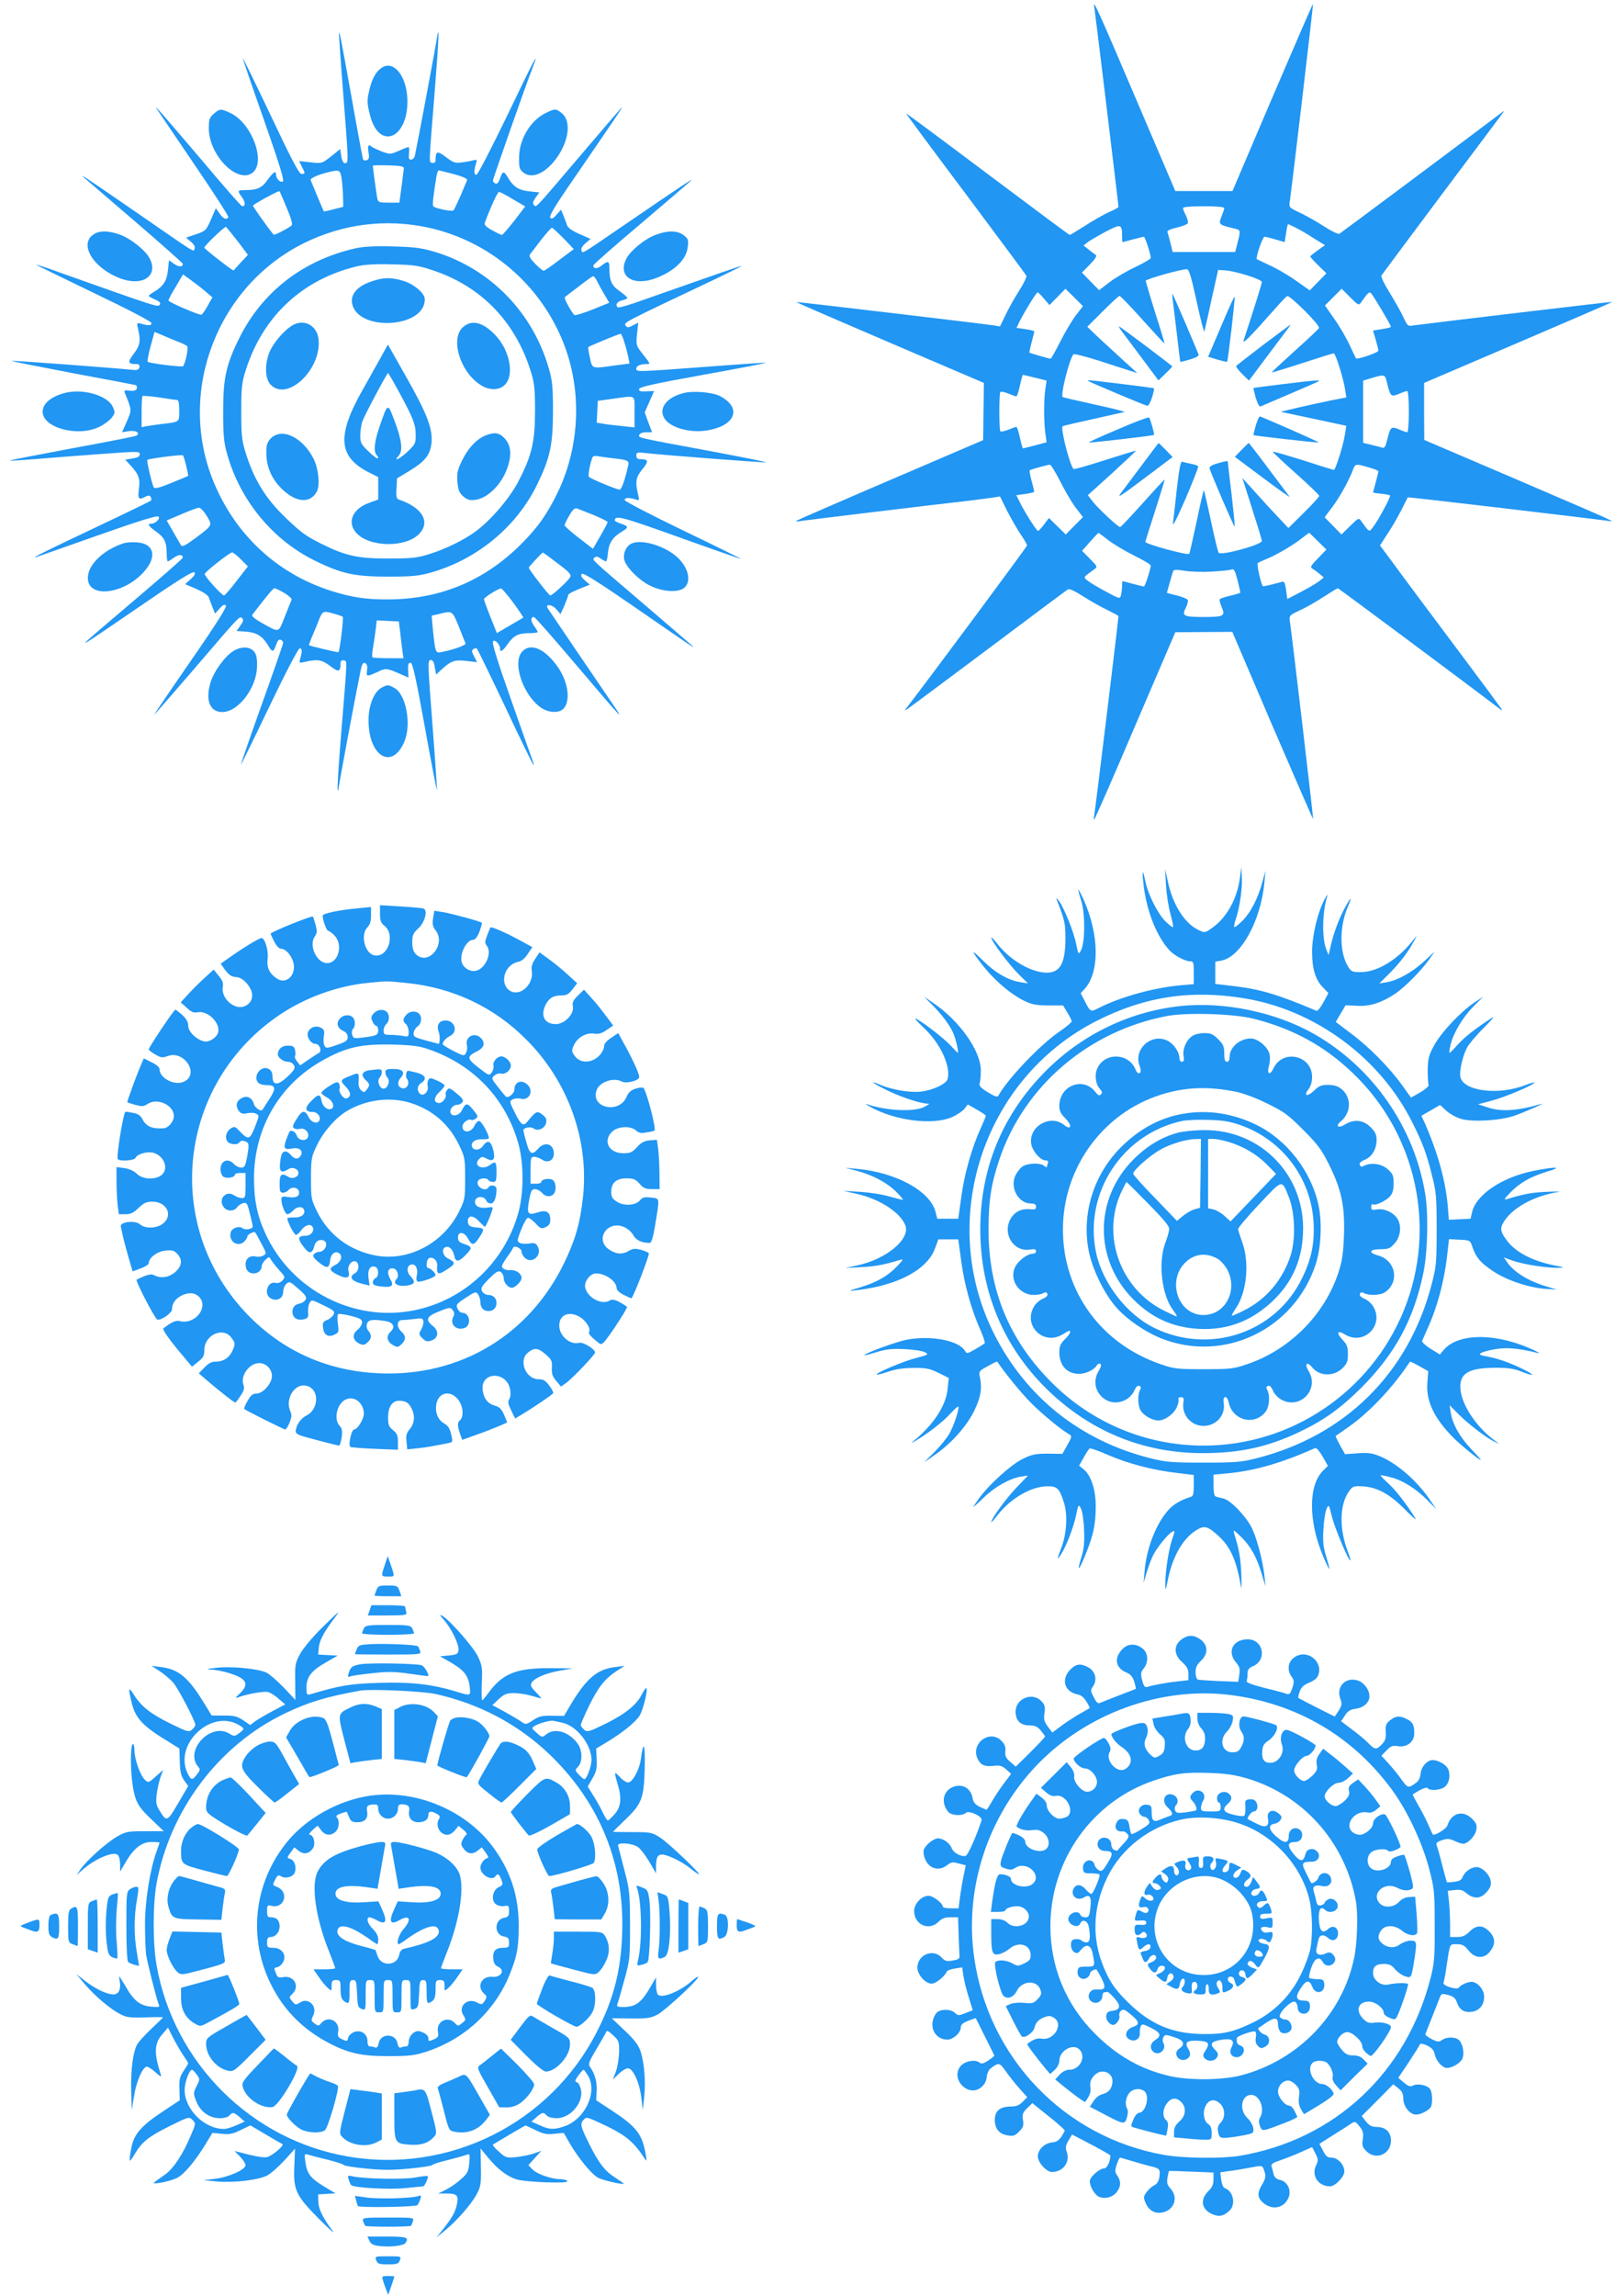 <?xml version="1.0" standalone="no"?>
<!DOCTYPE svg PUBLIC "-//W3C//DTD SVG 20010904//EN"
 "http://www.w3.org/TR/2001/REC-SVG-20010904/DTD/svg10.dtd">
<svg version="1.0" xmlns="http://www.w3.org/2000/svg"
 width="901pt" height="1280pt" viewBox="0 0 901 1280"
 preserveAspectRatio="xMidYMid meet">
<g transform="translate(0,1280) scale(0.1,-0.1)"
fill="#2196f3" stroke="none">
<path d="M6105 12760 c4 -21 135 -1101 135 -1114 0 -3 -24 -16 -54 -29 -30
-14 -90 -48 -133 -76 -44 -28 -82 -51 -85 -51 -3 0 -209 153 -458 340 -249
187 -454 339 -455 338 -1 -2 148 -203 332 -448 183 -245 336 -451 339 -457 3
-7 -15 -45 -41 -85 -25 -40 -60 -101 -76 -136 l-30 -62 -37 6 c-74 11 -1097
132 -1099 130 -2 -2 233 -103 522 -227 l524 -224 -2 -160 -2 -159 -518 -222
c-285 -122 -521 -225 -525 -228 -3 -4 8 -4 24 -1 25 4 699 86 954 115 47 6
102 13 122 16 l37 6 39 -79 c22 -43 56 -102 76 -132 20 -29 36 -57 36 -62 0
-7 -529 -720 -674 -908 -9 -12 -8 -13 4 -6 8 5 211 156 450 335 239 179 441
330 448 334 8 5 40 -10 85 -39 39 -25 100 -60 135 -76 34 -17 62 -32 62 -34 0
-18 -131 -1096 -136 -1115 -3 -14 -2 -21 2 -17 4 4 108 240 229 525 l222 517
159 1 159 1 224 -524 c124 -287 226 -522 227 -520 2 2 -117 1018 -130 1104 -4
31 -2 33 58 61 35 16 94 50 133 76 39 25 73 46 77 46 4 0 758 -561 905 -674
12 -9 13 -8 6 4 -5 8 -122 166 -260 350 -138 184 -288 385 -333 447 l-83 112
44 68 c25 37 59 97 77 133 18 36 33 66 34 67 2 3 1031 -119 1116 -131 47 -7
72 -19 -514 233 l-510 218 -1 159 0 159 526 225 c290 124 526 226 525 227 -2
2 -1036 -121 -1107 -131 -35 -6 -36 -5 -60 46 -13 29 -48 90 -76 136 -29 46
-50 89 -46 96 4 6 155 209 336 451 182 242 335 447 341 455 9 12 8 13 -4 4
-233 -176 -898 -672 -907 -677 -7 -4 -43 13 -85 40 -41 27 -102 61 -136 77
-61 29 -62 30 -56 65 12 83 132 1096 129 1099 -1 2 -103 -233 -226 -520 l-223
-523 -160 0 -159 0 -218 510 c-212 497 -244 569 -234 515z m725 -1120 c0 -6
-7 -27 -15 -47 -18 -43 -15 -46 58 -64 53 -13 51 -5 27 -99 l-9 -35 -174 0
-175 0 -12 50 c-7 28 -15 55 -17 62 -3 7 17 16 52 24 31 7 59 18 62 25 2 7 -3
26 -11 43 -9 16 -16 35 -16 41 0 6 41 10 115 10 72 0 115 -4 115 -10z m-570
-152 c0 -21 1 -38 3 -38 1 0 27 7 57 15 30 8 58 15 62 15 6 0 38 -98 38 -118
0 -6 -37 -27 -82 -49 -46 -21 -111 -59 -145 -84 l-61 -47 -48 49 -48 49 44 45
c28 28 41 48 34 53 -6 4 -24 17 -40 30 l-29 23 25 20 c14 10 59 36 100 58 82
43 90 42 90 -21z m970 42 c22 -11 67 -37 100 -59 l62 -38 -41 -29 c-22 -16
-41 -31 -41 -34 0 -3 20 -26 45 -50 l45 -44 -46 -47 -47 -48 -78 55 c-42 30
-108 68 -146 85 -37 17 -69 33 -71 34 -8 8 32 125 43 125 6 0 34 -7 61 -15 27
-8 50 -15 51 -15 0 0 4 23 8 50 4 28 9 50 11 50 3 0 22 -9 44 -20z m-554 -410
c21 -99 41 -175 43 -168 2 7 21 87 40 178 l37 165 44 -3 c59 -5 200 -50 200
-64 0 -9 -46 -157 -101 -323 -10 -30 29 9 182 182 30 34 57 62 61 62 18 2 179
-158 177 -177 0 -4 -60 -61 -134 -127 -73 -66 -132 -121 -131 -122 1 -1 78 22
170 52 93 30 172 55 177 55 10 0 54 -140 63 -200 l7 -46 -88 -17 c-48 -10
-131 -28 -183 -40 l-95 -23 183 -39 183 -39 -7 -45 c-8 -58 -53 -201 -62 -201
-4 0 -82 24 -174 54 -93 29 -168 51 -167 47 0 -3 58 -58 129 -121 71 -63 129
-119 130 -125 0 -5 -39 -48 -86 -94 l-86 -85 -52 55 c-28 29 -86 92 -128 139
l-77 85 54 -170 c30 -93 55 -175 55 -181 0 -21 -225 -83 -241 -66 -4 4 -23 83
-43 176 -20 94 -38 171 -40 173 -1 2 -20 -77 -40 -175 -21 -97 -39 -178 -41
-180 -8 -10 -245 54 -245 67 0 3 25 82 55 175 30 94 54 171 52 172 -1 1 -56
-58 -122 -132 -66 -73 -122 -133 -126 -133 -10 -1 -117 99 -149 138 l-31 40
135 122 c74 68 134 124 133 126 -2 1 -78 -23 -171 -52 -93 -30 -172 -53 -176
-50 -20 13 -76 230 -61 239 3 2 80 20 171 40 91 20 169 38 174 39 5 2 -69 20
-165 41 -96 21 -177 40 -180 42 -15 9 41 227 61 239 5 3 67 -13 137 -35 70
-23 148 -48 173 -56 l45 -14 -85 77 c-47 43 -110 101 -140 129 l-54 52 86 86
c47 47 89 86 94 86 5 0 63 -60 129 -134 66 -73 121 -133 122 -132 1 1 -22 80
-53 175 -30 96 -53 175 -52 176 18 14 190 62 229 64 12 1 24 -37 55 -179z
m-676 -81 c-22 -30 -61 -96 -86 -146 -26 -51 -49 -93 -53 -93 -8 0 -115 31
-118 34 -1 1 4 26 12 56 8 30 15 58 15 62 0 3 -22 9 -50 13 l-49 7 20 41 c31
60 91 157 98 157 3 0 20 -16 36 -36 l30 -35 45 46 44 45 49 -48 49 -49 -42
-54z m1594 76 c39 55 45 60 55 50 13 -13 111 -178 111 -187 0 -3 -22 -9 -50
-13 -27 -4 -50 -8 -50 -8 0 -1 7 -24 15 -51 8 -27 15 -55 15 -61 0 -11 -117
-51 -125 -43 -1 2 -17 34 -34 71 -17 38 -55 104 -85 146 l-54 78 46 46 47 47
47 -47 c46 -46 49 -47 62 -28z m-1819 -421 l64 -16 -7 -47 c-9 -58 -9 -181 0
-247 l7 -50 -64 -17 c-35 -9 -65 -17 -68 -17 -2 0 -10 27 -17 60 -7 33 -16 60
-20 60 -4 0 -24 -7 -45 -16 -20 -8 -40 -12 -44 -9 -3 4 -6 53 -6 110 0 57 3
106 6 110 4 3 24 -1 44 -9 21 -9 41 -16 45 -16 4 0 13 27 20 60 7 33 15 60 17
60 2 0 33 -7 68 -16z m1964 -32 c18 -73 22 -76 66 -58 20 9 41 16 46 16 5 0 9
-52 9 -115 0 -63 -4 -115 -9 -115 -5 0 -26 7 -46 16 -44 18 -48 15 -66 -59 -9
-37 -15 -47 -28 -43 -9 3 -36 10 -61 16 l-45 11 0 174 0 173 50 15 c72 21 72
21 84 -31z m-1825 -544 c25 -51 64 -117 86 -147 l42 -54 -48 -48 -48 -49 -47
46 -47 46 -27 -36 c-15 -20 -30 -36 -34 -36 -8 0 -72 101 -100 157 l-21 42 50
7 c27 4 50 9 50 13 0 3 -7 31 -15 61 -8 30 -13 56 -10 58 4 4 95 30 112 31 6
1 31 -41 57 -91z m1722 76 c30 -8 54 -18 54 -22 0 -4 -7 -32 -15 -62 -8 -30
-15 -56 -15 -56 0 -1 20 -4 45 -7 26 -2 48 -7 50 -9 6 -6 -68 -144 -96 -178
-21 -28 -19 -29 -65 35 -13 19 -16 18 -62 -28 l-48 -47 -47 48 -47 48 43 57
c42 56 95 152 116 210 12 32 16 32 87 11z m-1455 -404 c28 -22 93 -61 145 -87
52 -25 94 -51 94 -56 0 -19 -32 -117 -38 -117 -4 0 -32 7 -62 15 -30 8 -56 15
-57 15 -2 0 -3 -12 -3 -27 0 -16 -3 -38 -6 -51 -6 -22 -7 -22 -83 19 -42 22
-87 49 -101 60 -28 21 -29 19 35 65 19 13 18 16 -25 59 l-43 44 44 50 c24 27
45 49 47 50 1 1 25 -17 53 -39z m1172 -103 c-40 -40 -45 -50 -32 -57 9 -5 27
-18 40 -29 l24 -21 -25 -20 c-14 -11 -59 -38 -102 -60 l-76 -40 -7 50 c-6 41
-10 50 -23 46 -54 -15 -104 -27 -107 -24 -10 12 -35 122 -28 128 4 4 24 13 43
21 53 20 149 76 199 115 l45 34 48 -47 48 -47 -47 -49z m-593 -74 c52 3 102 8
111 12 13 5 19 -6 33 -59 9 -36 16 -67 16 -70 0 -2 -25 -10 -55 -17 -31 -7
-58 -16 -60 -20 -3 -4 2 -24 11 -44 21 -50 12 -55 -101 -55 -112 0 -123 6
-100 50 9 17 14 37 12 44 -3 7 -30 18 -61 26 -31 7 -56 14 -56 15 0 2 30 107
35 121 2 8 20 9 62 2 32 -6 101 -8 153 -5z"/>
<path d="M6543 11125 c3 -22 13 -107 23 -190 9 -82 18 -151 19 -152 1 -2 25 4
54 13 32 9 51 20 48 27 -22 56 -141 333 -145 337 -3 3 -2 -13 1 -35z"/>
<path d="M6826 11012 c-32 -75 -65 -151 -72 -169 l-14 -32 52 -16 c28 -8 53
-14 54 -12 5 5 46 359 42 363 -2 2 -30 -58 -62 -134z"/>
<path d="M7050 10879 c-80 -61 -148 -114 -152 -118 -5 -4 10 -24 31 -45 l39
-38 107 143 c60 79 112 150 118 157 5 6 8 12 6 11 -2 0 -69 -50 -149 -110z"/>
<path d="M6262 10948 c14 -18 64 -86 113 -151 l88 -118 39 38 c21 20 38 38 38
40 0 4 -291 223 -297 223 -3 0 6 -15 19 -32z"/>
<path d="M6071 10676 c6 -6 312 -135 328 -138 8 -2 18 15 28 46 8 26 13 49 11
51 -3 3 -345 45 -364 45 -4 0 -5 -2 -3 -4z"/>
<path d="M7155 10658 c-88 -11 -161 -20 -162 -22 -1 -1 5 -26 13 -55 10 -32
20 -50 27 -47 243 104 323 138 326 142 7 6 -34 3 -204 -18z"/>
<path d="M6238 10407 c-92 -39 -166 -72 -164 -74 3 -4 359 38 364 42 4 4 -20
88 -27 97 -3 4 -81 -25 -173 -65z"/>
<path d="M7006 10428 c-8 -29 -14 -53 -13 -54 5 -4 360 -44 364 -41 2 3 -252
115 -327 145 -5 2 -15 -21 -24 -50z"/>
<path d="M6375 10213 c-49 -65 -100 -134 -114 -152 -33 -44 -26 -40 143 87
l138 104 -38 39 c-21 21 -39 39 -40 39 -1 0 -41 -53 -89 -117z"/>
<path d="M6927 10292 l-38 -39 158 -118 c87 -65 153 -112 147 -104 -6 8 -59
78 -118 157 -58 78 -108 142 -109 142 -2 0 -20 -17 -40 -38z"/>
<path d="M6566 10078 c-9 -84 -19 -171 -22 -193 -4 -27 18 15 70 134 41 96 73
177 71 181 -3 4 -21 11 -41 14 -19 4 -41 9 -48 12 -9 3 -17 -36 -30 -148z"/>
<path d="M6790 10216 c-30 -9 -44 -18 -42 -27 7 -27 136 -328 140 -325 2 3 -6
83 -17 179 -12 96 -21 178 -21 181 0 8 -5 7 -60 -8z"/>
<path d="M1891 12610 c0 -8 10 -159 24 -335 30 -380 30 -385 10 -385 -9 0 -17
14 -21 39 l-6 40 -51 -41 c-51 -40 -52 -40 -115 -33 l-63 7 15 -31 c20 -38 20
-41 -2 -41 -13 0 -55 79 -171 325 -85 179 -156 324 -157 322 -1 -1 51 -155
117 -341 90 -257 116 -342 107 -348 -14 -8 -38 16 -38 39 0 24 -16 13 -48 -31
-32 -45 -58 -56 -128 -56 -40 0 -41 -3 -13 -41 19 -27 19 -49 0 -49 -5 0 -107
116 -226 258 -207 243 -265 310 -252 287 3 -5 96 -142 206 -304 110 -161 198
-297 195 -302 -10 -17 -29 -9 -49 21 l-21 29 -27 -63 c-27 -61 -30 -64 -83
-82 l-56 -19 27 -23 c17 -14 25 -29 21 -38 -8 -20 21 -37 -331 206 -266 183
-310 213 -290 193 6 -5 133 -114 283 -243 149 -128 272 -237 272 -241 0 -19
-22 -19 -49 0 l-28 20 -6 -56 c-6 -59 -26 -90 -79 -121 -16 -9 -28 -19 -28
-22 0 -3 16 -12 35 -20 26 -11 33 -19 26 -29 -10 -15 -9 -15 -570 184 -68 25
-121 42 -118 38 4 -3 150 -74 324 -158 192 -92 318 -158 318 -166 0 -15 -13
-16 -57 -4 -26 7 -26 6 -17 -32 15 -65 10 -90 -25 -136 -36 -47 -33 -57 16
-57 13 0 18 -6 16 -17 -2 -12 -11 -17 -28 -16 -155 15 -683 54 -685 51 -2 -2
150 -32 338 -68 188 -35 347 -65 354 -67 6 -3 9 -11 6 -20 -4 -10 -16 -14 -40
-11 -27 3 -32 1 -27 -11 40 -99 40 -95 12 -160 l-27 -61 38 6 c39 6 66 -10 42
-25 -6 -4 -169 -36 -361 -71 -192 -36 -347 -66 -345 -68 2 -2 63 2 137 8 73 6
235 19 361 28 216 16 227 16 227 0 0 -13 -11 -20 -41 -24 l-40 -7 24 -26 c51
-55 60 -77 52 -136 -7 -58 -2 -65 37 -44 16 8 22 8 29 -2 4 -8 5 -17 1 -20 -4
-4 -142 -71 -307 -149 -288 -136 -374 -179 -330 -165 11 4 166 58 344 121 233
82 328 111 335 104 12 -12 -17 -40 -41 -40 -23 0 -14 -14 28 -44 46 -32 59
-59 59 -122 0 -24 3 -44 6 -44 3 0 19 9 35 21 27 19 49 19 49 0 0 -5 -113
-104 -252 -222 -292 -248 -311 -264 -283 -249 11 5 148 98 304 205 202 139
288 192 295 184 8 -7 2 -18 -20 -38 l-31 -28 63 -27 c40 -18 66 -35 70 -49 3
-11 13 -35 20 -54 l14 -34 25 28 c17 20 27 25 35 17 7 -7 -47 -94 -195 -308
-113 -163 -205 -299 -205 -301 0 -3 97 109 216 247 269 314 261 305 275 291 9
-9 6 -19 -10 -41 l-21 -30 55 -4 c59 -5 91 -26 123 -80 21 -36 28 -35 42 6 8
24 16 33 26 29 8 -3 14 -10 14 -17 0 -6 -54 -161 -120 -345 -66 -184 -118
-336 -117 -337 1 -1 73 145 159 325 88 184 162 326 170 326 14 0 15 -14 3 -57
-7 -26 -6 -26 32 -17 65 15 90 10 136 -25 47 -36 57 -33 57 16 0 13 6 18 17
16 21 -4 22 25 -13 -401 -14 -170 -23 -314 -20 -320 2 -7 5 -3 5 8 1 17 91
501 122 652 8 40 14 51 26 46 10 -4 14 -16 11 -39 -4 -30 -2 -33 17 -28 11 4
32 13 47 20 37 19 49 18 112 -10 l55 -24 -2 41 c-2 31 2 42 13 42 12 0 29 -76
80 -357 35 -196 66 -355 68 -354 1 2 -9 153 -23 335 -30 392 -30 391 -10 391
10 0 17 -14 21 -41 l7 -40 26 24 c56 52 76 60 142 52 l61 -7 -17 32 c-14 26
-14 34 -4 41 7 4 16 6 19 4 3 -2 75 -150 160 -329 84 -179 155 -324 157 -322
2 2 -2 16 -8 32 -6 16 -60 168 -120 339 -76 216 -106 312 -98 320 11 11 39
-18 39 -42 0 -23 14 -14 44 28 32 46 59 59 122 59 24 0 44 3 44 6 0 3 -9 19
-21 35 -19 27 -19 49 0 49 5 0 109 -118 231 -262 262 -309 281 -329 208 -223
-104 152 -354 520 -362 533 -16 26 24 23 47 -4 l24 -28 22 48 c11 27 21 53 21
58 0 8 31 23 98 49 l23 9 -28 24 c-20 18 -25 28 -17 36 8 8 87 -42 298 -187
311 -215 336 -232 321 -216 -5 5 -125 108 -265 228 -316 270 -297 252 -283
266 8 8 17 7 34 -5 13 -9 26 -16 30 -16 4 0 9 23 11 50 5 54 28 87 81 118 35
21 34 28 -8 42 -19 6 -35 15 -35 18 1 31 33 23 360 -94 189 -68 345 -122 346
-121 1 1 -145 73 -324 159 -180 87 -327 163 -327 170 0 14 24 15 62 3 20 -7
21 -5 12 32 -16 68 -11 94 26 138 36 45 33 55 -16 55 -12 0 -19 7 -19 20 0 17
5 19 43 15 87 -11 679 -56 683 -53 1 2 -137 30 -309 62 -422 78 -407 75 -400
92 3 8 19 14 38 14 l33 0 -21 55 -20 56 26 59 26 60 -42 -2 c-32 -2 -42 1 -42
12 0 12 75 29 357 80 196 35 355 66 354 68 -2 1 -153 -9 -335 -23 -389 -29
-391 -29 -391 -11 0 16 21 26 56 26 24 0 23 1 -17 52 -41 52 -41 53 -35 116
l7 63 -30 -15 c-25 -14 -30 -14 -41 -1 -13 16 -2 21 482 250 92 44 166 80 165
82 -3 2 -112 -36 -556 -192 -68 -25 -128 -42 -133 -39 -18 11 -6 33 22 39 17
4 30 10 30 14 0 4 -20 21 -43 38 -46 32 -57 58 -57 129 0 39 -8 42 -44 13 -24
-19 -46 -19 -46 1 0 5 118 109 263 231 144 122 271 231 282 242 20 19 -54 -30
-405 -270 -215 -147 -199 -137 -206 -119 -4 9 5 25 23 40 l28 24 -62 27 c-39
17 -65 35 -69 48 -3 11 -13 35 -20 54 l-14 34 -25 -28 c-17 -21 -27 -25 -35
-17 -8 8 25 64 126 210 241 351 287 419 272 404 -8 -8 -111 -127 -228 -265
-264 -310 -247 -292 -261 -278 -9 9 -6 19 9 41 l21 29 -56 6 c-59 6 -90 26
-121 80 -21 35 -28 34 -42 -7 -8 -24 -16 -33 -26 -29 -8 3 -14 10 -14 16 0 10
186 540 222 631 43 111 4 37 -144 -272 -87 -180 -163 -327 -170 -327 -14 0
-15 24 -2 64 6 20 4 22 -12 18 -10 -3 -39 -9 -64 -12 -41 -6 -49 -3 -92 29
-48 37 -58 34 -58 -16 0 -13 -6 -18 -17 -16 -21 4 -22 -27 13 407 23 291 27
390 9 274 -7 -49 -111 -600 -120 -640 -3 -13 -13 -23 -21 -23 -13 0 -15 8 -12
35 2 19 1 35 -3 35 -3 0 -28 -9 -54 -21 -46 -20 -49 -20 -94 -4 -25 10 -50 22
-56 26 -19 18 -25 8 -19 -30 5 -30 3 -39 -10 -44 -9 -4 -19 -1 -21 6 -2 6 -32
165 -65 352 -61 339 -68 373 -69 345z m362 -750 c-1 -8 -7 -54 -13 -102 l-12
-88 -59 0 c-53 0 -59 2 -64 23 -4 19 -25 171 -25 183 0 3 39 3 88 2 70 -2 87
-6 85 -18z m-347 -57 c4 -27 7 -72 8 -102 l1 -54 -54 -14 c-29 -8 -54 -13 -55
-11 -2 3 -63 149 -73 174 -4 11 51 34 112 47 49 11 54 8 61 -40z m626 26 c49
-13 77 -26 74 -33 -2 -6 -19 -45 -36 -86 -18 -41 -36 -79 -40 -83 -7 -8 -98
10 -112 22 -7 6 -1 57 17 169 3 17 9 32 12 32 4 0 42 -10 85 -21z m-932 -189
c27 -64 34 -92 26 -98 -23 -18 -96 -55 -99 -51 -33 39 -119 161 -116 163 13
13 144 84 148 80 2 -2 21 -45 41 -94z m1262 49 l68 -40 -61 -80 c-34 -43 -65
-79 -69 -79 -4 0 -29 12 -54 26 -35 19 -46 31 -41 43 34 91 71 171 79 171 5 0
41 -18 78 -41z m-473 -158 c342 -75 625 -316 754 -642 104 -261 93 -569 -27
-825 -60 -126 -115 -205 -210 -299 -204 -203 -448 -305 -735 -307 -129 -1
-208 11 -325 48 -304 97 -539 318 -659 619 -198 498 27 1080 508 1319 218 108
459 138 694 87z m-1063 -76 l57 -76 -39 -42 c-21 -23 -40 -43 -41 -45 -2 -5
-163 120 -163 127 0 11 114 120 121 116 3 -3 33 -39 65 -80z m1818 16 l57 -60
-80 -60 c-44 -34 -84 -61 -88 -61 -5 0 -26 18 -48 40 -28 29 -35 43 -28 52 5
7 34 43 62 81 29 37 56 67 60 67 4 0 33 -27 65 -59z m-1999 -295 l40 -34 -27
-48 c-15 -27 -31 -49 -35 -49 -20 0 -183 71 -183 79 0 6 18 41 41 78 l40 68
42 -30 c23 -17 60 -45 82 -64z m2183 62 c6 -13 24 -46 41 -75 l30 -51 -91 -37
c-50 -20 -96 -34 -102 -32 -12 5 -62 95 -55 100 2 2 37 29 78 60 40 31 76 57
80 57 4 0 13 -10 19 -22z m-2343 -340 c28 -10 54 -23 59 -28 9 -9 -10 -97 -23
-112 -6 -6 -189 16 -197 25 -3 3 4 41 16 86 l22 80 37 -15 c20 -9 59 -25 86
-36z m2499 -9 c9 -28 18 -65 22 -83 l6 -33 -84 -11 c-129 -18 -123 -20 -137
44 -7 30 -11 57 -9 59 5 5 172 74 180 74 4 1 14 -22 22 -50z m-2496 -319 c8 0
12 -19 12 -59 0 -67 5 -63 -105 -76 -27 -4 -62 -9 -77 -11 l-28 -6 0 85 c0 46
2 86 5 89 3 2 44 -1 93 -8 48 -8 93 -14 100 -14z m2552 -66 l0 -87 -67 7 c-38
4 -85 9 -106 13 l-38 6 3 61 3 61 80 11 c138 19 125 27 125 -72z m-2501 -302
c7 -29 12 -54 10 -56 -2 -1 -44 -19 -94 -39 -65 -27 -91 -33 -97 -25 -10 18
-41 148 -36 154 8 7 193 31 199 25 3 -3 11 -30 18 -59z m2381 43 c86 -10 91
-13 84 -43 -18 -81 -37 -132 -47 -132 -16 0 -159 59 -171 71 -8 7 8 86 21 112
3 5 17 6 31 3 15 -3 52 -8 82 -11z m-2267 -321 c33 -54 34 -52 -65 -126 -56
-41 -72 -49 -79 -37 -5 8 -24 42 -44 76 l-35 61 82 35 c46 20 90 36 98 36 8 1
28 -20 43 -45z m2160 4 c42 -18 77 -35 77 -39 0 -4 -18 -39 -41 -78 l-41 -71
-79 61 c-43 33 -79 65 -79 70 0 6 12 31 26 55 19 33 31 43 43 39 9 -3 51 -20
94 -37z m-1969 -247 l39 -39 -63 -81 c-34 -45 -66 -81 -70 -81 -13 0 -112 110
-108 120 4 14 140 120 153 120 6 0 28 -18 49 -39z m1767 -22 c68 -51 78 -63
69 -78 -11 -21 -99 -101 -110 -101 -8 0 -120 145 -120 155 0 5 72 82 78 84 2
1 39 -26 83 -60z m-1525 -165 c25 -15 43 -32 41 -38 -3 -6 -20 -48 -38 -94
-37 -93 -28 -91 -127 -36 -44 25 -60 39 -54 47 92 119 115 147 124 147 5 0 30
-12 54 -26z m1278 -55 c32 -44 57 -81 55 -83 -2 -1 -21 -12 -41 -24 -21 -12
-53 -31 -72 -42 l-34 -20 -36 90 c-20 50 -36 94 -36 99 0 10 78 59 95 60 6 0
36 -36 69 -80z m-1000 -61 c22 -6 44 -14 48 -17 6 -6 -16 -189 -24 -197 -4 -3
-159 34 -165 39 0 1 9 27 22 57 13 30 30 72 38 93 18 41 21 42 81 25z m695
-70 c18 -46 35 -88 38 -95 4 -10 -61 -34 -135 -49 -33 -7 -34 -3 -48 137 l-6
66 43 10 c73 18 72 19 108 -69z m-327 -28 c3 -30 9 -76 12 -102 l7 -48 -84 0
c-46 0 -86 2 -89 5 -3 3 -2 25 2 48 4 23 11 68 15 100 l7 58 61 -3 62 -3 7
-55z"/>
<path d="M1981 11415 c-290 -66 -518 -242 -646 -500 -74 -149 -90 -223 -90
-410 0 -136 4 -172 23 -240 73 -256 253 -475 487 -590 149 -74 223 -90 410
-90 136 0 172 4 240 23 256 73 475 253 590 487 73 149 90 223 90 410 0 137 -3
171 -23 240 -90 315 -329 558 -637 651 -76 22 -113 27 -235 30 -102 3 -164 -1
-209 -11z m439 -124 c267 -90 455 -286 541 -561 20 -64 24 -96 24 -220 0 -172
-18 -250 -92 -392 -49 -96 -154 -218 -242 -283 -65 -47 -169 -98 -261 -126
-65 -20 -96 -23 -225 -23 -167 0 -235 14 -368 80 -89 44 -118 65 -200 144
-115 109 -180 215 -228 370 -20 65 -23 96 -23 225 0 129 3 161 23 225 95 305
317 513 626 586 41 9 103 13 195 10 121 -3 145 -6 230 -35z"/>
<path d="M2070 11230 c-75 -25 -114 -70 -106 -119 25 -161 406 -143 406 20 0
34 -60 85 -120 103 -69 21 -112 20 -180 -4z"/>
<path d="M1635 10988 c-40 -21 -97 -84 -123 -133 -36 -70 -37 -162 -3 -199 93
-99 287 85 268 254 -8 74 -79 113 -142 78z"/>
<path d="M2584 10977 c-73 -63 -20 -247 95 -322 53 -36 115 -32 145 8 45 60
15 191 -62 270 -68 71 -129 86 -178 44z"/>
<path d="M2130 10817 c-19 -34 -65 -116 -102 -182 -151 -263 -143 -382 32
-470 l50 -25 0 -63 0 -62 -49 -18 c-92 -32 -126 -106 -76 -165 71 -85 284 -88
357 -5 59 66 12 144 -115 187 -15 5 -18 15 -15 62 l3 57 70 42 c86 53 114 87
122 153 9 78 -24 165 -140 369 l-103 182 -34 -62z m97 -204 c79 -146 92 -180
92 -237 1 -46 -2 -53 -44 -93 -45 -43 -85 -61 -50 -23 24 27 16 90 -26 199
-36 95 -35 96 -80 -33 -30 -86 -37 -144 -17 -164 6 -6 9 -14 6 -18 -3 -3 -27
14 -52 39 -41 39 -46 48 -46 89 0 25 5 60 12 79 11 33 137 269 143 269 2 0 30
-48 62 -107z"/>
<path d="M2716 10375 c-53 -19 -102 -69 -138 -142 -26 -54 -30 -71 -26 -119 4
-47 10 -62 33 -82 23 -19 36 -23 67 -19 74 10 156 96 184 195 19 63 12 112
-19 146 -29 32 -54 38 -101 21z"/>
<path d="M1509 10354 c-19 -21 -24 -35 -23 -82 0 -79 34 -151 96 -207 77 -69
151 -71 186 -5 18 35 9 127 -18 181 -61 122 -180 178 -241 113z"/>
<path d="M2145 12430 c-36 -14 -64 -54 -80 -115 -19 -74 -19 -86 0 -160 50
-192 208 -131 208 80 0 123 -63 219 -128 195z"/>
<path d="M1193 12166 c-25 -22 -28 -31 -28 -83 1 -146 154 -305 240 -249 82
54 4 276 -118 335 -55 26 -60 26 -94 -3z"/>
<path d="M3043 12169 c-84 -41 -147 -147 -147 -247 -1 -56 2 -66 24 -84 50
-40 132 -1 195 95 62 95 70 196 18 237 -32 25 -38 25 -90 -1z"/>
<path d="M516 11489 c-76 -60 15 -194 166 -245 120 -40 202 22 153 115 -23 45
-102 108 -161 131 -71 26 -124 26 -158 -1z"/>
<path d="M3654 11489 c-58 -22 -137 -87 -159 -130 -53 -102 40 -160 172 -107
101 41 163 103 170 172 5 38 2 45 -22 64 -35 28 -92 28 -161 1z"/>
<path d="M370 10611 c-82 -19 -132 -60 -132 -106 -1 -91 199 -144 318 -84 26
13 57 36 68 51 19 26 19 30 4 62 -29 60 -160 99 -258 77z"/>
<path d="M3816 10609 c-94 -23 -141 -81 -112 -137 28 -54 141 -88 240 -72 161
26 198 128 70 193 -40 20 -147 29 -198 16z"/>
<path d="M690 9771 c-114 -37 -200 -120 -200 -193 0 -123 221 -88 327 51 59
77 36 141 -53 147 -27 2 -60 0 -74 -5z"/>
<path d="M3520 9768 c-29 -16 -45 -55 -37 -90 11 -42 84 -115 145 -144 72 -35
159 -39 191 -10 42 38 18 123 -52 179 -75 60 -196 92 -247 65z"/>
<path d="M1303 9171 c-49 -30 -111 -116 -129 -178 -29 -98 -3 -163 66 -163 90
0 193 136 194 256 1 47 -4 67 -18 83 -24 27 -71 27 -113 2z"/>
<path d="M2910 9163 c-53 -67 15 -251 115 -313 41 -25 96 -26 119 -1 43 47 24
160 -42 246 -72 95 -149 122 -192 68z"/>
<path d="M2131 8967 c-43 -21 -75 -99 -75 -181 -1 -203 131 -283 200 -121 41
97 9 266 -57 300 -34 18 -37 18 -68 2z"/>
<path d="M6918 7910 c-14 -117 -73 -226 -155 -283 -40 -29 -41 -29 -77 -12
-78 37 -144 142 -171 272 l-15 68 5 -91 c3 -50 14 -122 25 -160 10 -38 17 -71
14 -73 -2 -3 -20 11 -40 30 -44 42 -99 151 -114 225 -16 77 -20 64 -9 -29 18
-142 73 -279 143 -355 26 -29 88 -62 116 -62 18 0 20 -6 20 -64 l0 -63 -77 -7
c-146 -13 -329 -64 -447 -123 -54 -27 -51 -29 -87 41 l-20 38 20 22 c86 92 85
300 -3 499 -14 31 -28 57 -30 57 -2 0 5 -28 16 -62 23 -73 22 -235 -2 -278
-13 -24 -14 -23 -26 36 -14 69 -64 194 -95 239 -12 17 -18 21 -14 10 46 -119
49 -133 49 -220 -1 -139 -31 -191 -110 -188 -84 3 -197 69 -266 156 -21 27
-38 45 -38 39 0 -18 100 -151 152 -203 l53 -52 -43 7 c-67 10 -141 53 -209
121 -70 70 -68 57 7 -37 63 -78 148 -150 220 -186 46 -23 69 -27 138 -28 l83
0 24 -40 c13 -21 24 -43 24 -49 0 -5 -30 -30 -66 -55 -106 -71 -289 -262 -342
-357 -6 -12 -17 -9 -60 17 -42 26 -50 36 -45 52 3 11 6 43 6 71 -1 109 -120
277 -267 376 l-50 34 49 -49 c53 -53 100 -117 117 -161 13 -31 28 -103 23
-103 -2 0 -20 18 -40 40 -36 39 -147 126 -193 150 -14 7 5 -15 42 -50 94 -87
154 -219 133 -288 -9 -26 -79 -59 -144 -68 -59 -8 -163 9 -227 36 -68 29 -54
15 24 -24 68 -35 174 -72 221 -78 l25 -3 -25 -15 c-54 -31 -217 -24 -325 14
-11 4 -2 -3 19 -15 141 -78 349 -104 456 -58 28 12 59 33 70 46 l19 25 51 -29
c27 -15 50 -31 50 -34 0 -3 -13 -35 -29 -70 -50 -110 -91 -255 -108 -382 l-17
-122 -58 0 -59 0 -10 39 c-31 116 -222 220 -439 239 l-65 6 65 -17 c91 -24
170 -67 221 -118 24 -24 40 -44 36 -44 -4 0 -39 9 -79 20 -39 11 -112 22 -162
25 l-91 5 68 -15 c127 -26 247 -102 277 -175 32 -77 -104 -191 -270 -226 l-65
-14 90 5 c80 4 130 14 215 40 22 6 21 3 -15 -35 -53 -55 -112 -89 -204 -117
-71 -21 -73 -23 -26 -17 233 26 399 115 442 235 l18 49 55 0 56 0 17 -125 c17
-129 58 -273 108 -384 16 -36 26 -68 22 -71 -5 -4 -28 -19 -53 -33 -45 -26
-46 -26 -58 -7 -35 57 -192 86 -325 60 -58 -11 -242 -79 -235 -86 2 -2 33 6
68 17 51 16 84 20 155 17 50 -2 101 -10 114 -17 24 -13 21 -14 -46 -32 -70
-17 -230 -85 -222 -93 2 -3 31 5 64 16 40 14 87 21 141 21 69 1 89 -3 139 -27
l58 -29 -6 -58 c-8 -95 -79 -203 -192 -295 -16 -13 -14 -12 10 1 68 40 153
105 194 150 23 25 45 45 47 43 8 -9 -24 -107 -50 -152 -15 -26 -53 -72 -84
-103 l-57 -57 63 44 c90 63 174 157 216 242 37 75 46 126 33 188 -7 34 -6 36
44 63 28 16 51 27 53 25 34 -54 137 -180 191 -233 62 -62 169 -150 213 -174
12 -7 11 -16 -13 -57 l-28 -50 -81 1 c-70 0 -89 -4 -140 -29 -64 -31 -185
-140 -241 -216 -19 -26 -35 -50 -35 -52 0 -2 26 21 58 52 62 60 145 107 208
117 l39 6 -66 -69 c-57 -60 -139 -172 -139 -191 0 -3 16 14 35 39 72 93 187
160 276 161 57 1 69 -10 95 -92 21 -67 15 -173 -15 -251 -26 -68 -26 -73 -1
-35 29 44 70 151 84 220 12 58 13 59 26 35 8 -14 16 -66 18 -120 3 -75 -1
-108 -17 -159 -26 -83 -10 -67 28 29 42 105 53 161 54 260 0 95 -26 175 -69
209 l-24 19 26 46 c14 25 29 48 33 50 4 3 50 -13 102 -36 114 -49 250 -85 382
-100 l97 -12 0 -58 c0 -47 -3 -60 -17 -64 -60 -19 -99 -43 -129 -78 -68 -79
-119 -214 -129 -341 l-5 -60 18 60 c10 33 26 76 36 95 23 45 82 117 105 129
17 9 17 7 0 -42 -20 -59 -39 -188 -38 -250 1 -39 2 -37 14 23 26 129 81 227
154 275 48 32 67 28 128 -28 68 -62 101 -136 127 -287 3 -14 3 20 1 75 -4 89
-11 133 -40 225 -6 22 -3 21 35 -15 55 -53 89 -112 117 -204 l23 -76 -6 60
c-9 81 -39 197 -68 261 -30 65 -120 160 -161 169 -16 4 -36 8 -42 11 -9 2 -13
24 -13 63 l0 59 76 7 c152 14 301 57 491 141 7 3 24 -17 42 -47 l29 -52 -28
-28 c-81 -82 -81 -279 1 -475 17 -41 33 -73 35 -72 2 2 -6 33 -17 68 -16 51
-20 83 -16 150 2 47 10 99 17 115 13 30 13 30 31 -43 17 -66 91 -242 102 -242
3 0 -3 22 -14 50 -48 126 -46 258 5 332 21 31 26 33 75 31 83 -4 153 -42 240
-130 42 -43 67 -64 57 -48 -52 83 -108 155 -151 194 -25 23 -45 44 -43 46 2 1
28 -4 58 -12 65 -16 141 -64 206 -130 l47 -48 -34 50 c-73 110 -194 214 -292
250 -36 14 -64 16 -115 12 l-68 -5 -28 49 c-15 28 -26 51 -24 53 1 1 35 24 73
51 115 81 246 219 341 363 1 2 24 -9 52 -25 l50 -28 -5 -65 c-8 -101 37 -196
143 -304 45 -45 145 -126 155 -126 3 0 -20 26 -51 58 -64 67 -106 140 -116
203 l-7 44 49 -49 c54 -55 153 -130 199 -153 l30 -14 -30 22 c-103 77 -185
203 -188 292 -3 81 49 110 193 111 74 0 107 -5 149 -22 66 -26 79 -22 22 7
-72 37 -145 64 -206 76 -53 10 -58 13 -39 23 12 6 50 16 85 21 60 9 125 3 229
-23 14 -4 5 3 -20 15 -208 98 -424 99 -506 2 l-21 -25 -52 32 c-29 18 -50 38
-47 44 2 6 21 47 40 91 46 105 83 245 98 373 l12 103 59 -3 c59 -3 59 -3 72
-42 20 -58 44 -86 114 -133 73 -50 198 -92 291 -99 l65 -4 -60 18 c-99 30
-177 78 -216 133 l-19 28 52 -19 c59 -20 187 -40 251 -39 39 1 37 2 -23 14
-120 24 -216 74 -263 138 -34 46 -39 65 -23 95 44 83 171 155 311 176 17 3
-13 3 -65 1 -84 -4 -129 -12 -220 -40 -22 -6 -21 -3 15 35 53 55 113 89 204
117 97 28 53 30 -77 4 -174 -36 -316 -132 -339 -228 l-9 -38 -60 -3 -61 -3 -6
75 c-12 143 -56 300 -130 468 l-17 37 52 30 52 30 36 -33 c20 -18 57 -38 83
-45 63 -18 214 -9 292 17 57 19 192 79 150 66 -134 -39 -222 -44 -300 -17
l-49 16 79 21 c75 20 235 88 235 100 0 3 -22 -3 -50 -14 -150 -59 -347 -34
-363 46 -6 33 13 117 38 164 10 19 52 69 94 110 41 41 62 66 46 56 -85 -54
-157 -110 -193 -151 -22 -25 -42 -45 -45 -45 -3 0 -1 19 5 42 15 66 66 153
127 215 l56 56 -50 -33 c-78 -52 -186 -168 -225 -240 -30 -56 -34 -75 -35
-135 0 -38 2 -76 5 -83 3 -7 -16 -25 -46 -42 l-52 -30 -48 67 c-70 98 -186
216 -286 290 l-86 65 27 46 28 47 65 -3 c71 -4 136 17 214 69 52 36 140 124
184 185 l34 49 -61 -57 c-68 -61 -147 -105 -209 -115 l-39 -6 45 44 c61 60
112 124 144 184 23 41 24 44 5 20 -84 -111 -202 -185 -297 -185 -48 0 -54 2
-72 32 -48 79 -48 221 -1 331 25 59 20 60 -11 5 -34 -61 -66 -144 -82 -213
l-14 -60 -12 30 c-26 63 -24 207 5 300 3 11 -3 4 -14 -17 -38 -68 -71 -204
-71 -293 0 -97 18 -157 61 -201 l30 -31 -28 -52 c-15 -28 -32 -49 -38 -47
-218 92 -312 120 -462 138 l-103 12 0 62 0 62 34 6 c109 21 220 222 240 436
l6 65 -18 -65 c-24 -89 -66 -171 -113 -216 -21 -21 -41 -36 -43 -33 -3 3 1 24
9 47 21 60 37 171 33 233 l-3 54 -7 -55z m23 -676 c395 -64 759 -332 938 -692
57 -113 79 -171 109 -292 25 -96 27 -121 27 -305 0 -187 -2 -207 -28 -306
-129 -496 -483 -846 -982 -971 -79 -20 -115 -23 -290 -23 -177 0 -211 3 -295
24 -388 97 -692 337 -871 688 -324 635 -67 1426 567 1750 267 136 525 176 825
127z"/>
<path d="M6578 7190 c-290 -33 -560 -168 -763 -381 -229 -239 -346 -532 -346
-864 0 -342 128 -650 368 -887 241 -237 539 -360 873 -360 206 0 361 34 535
116 141 67 231 131 351 250 188 189 291 379 345 639 24 117 29 326 10 442 -61
370 -291 701 -616 888 -216 124 -509 185 -757 157z m412 -69 c220 -55 397
-151 554 -301 360 -341 474 -869 288 -1326 -185 -455 -628 -754 -1117 -754
-320 0 -623 126 -850 354 -236 237 -350 515 -350 851 0 162 15 257 62 395 139
407 497 712 933 795 111 21 369 13 480 -14z"/>
<path d="M6652 7024 c-34 -23 -55 -72 -49 -111 4 -24 2 -33 -9 -33 -8 0 -14 9
-14 21 0 30 -28 74 -60 93 -90 52 -199 -40 -162 -137 16 -42 -7 -59 -24 -18
-37 89 -166 95 -210 9 -19 -37 -13 -91 12 -119 13 -15 15 -22 6 -31 -9 -9 -17
-5 -32 15 -68 86 -200 34 -200 -79 0 -28 8 -44 33 -69 41 -41 34 -70 -8 -36
-79 61 -201 -13 -181 -111 8 -39 52 -88 79 -88 13 0 17 -5 13 -16 -3 -9 -6
-18 -6 -21 0 -3 -7 0 -15 7 -22 18 -90 16 -121 -4 -14 -10 -32 -34 -41 -54
-28 -68 20 -152 88 -152 21 0 29 -5 29 -18 0 -14 -6 -17 -32 -14 -47 5 -85
-13 -108 -50 -51 -84 13 -190 107 -175 24 4 33 2 33 -9 0 -8 -8 -14 -17 -14
-31 0 -83 -39 -100 -75 -34 -71 22 -155 105 -155 18 0 42 4 52 10 13 7 19 6
23 -4 4 -9 -6 -19 -25 -27 -17 -7 -39 -26 -49 -43 -64 -106 53 -221 159 -156
18 11 35 20 37 20 13 0 2 -22 -25 -48 -24 -24 -30 -39 -30 -72 0 -74 43 -120
111 -120 35 0 84 23 97 46 5 9 14 14 20 10 8 -5 5 -17 -8 -39 -65 -105 51
-222 156 -158 17 10 36 32 43 49 8 19 18 29 27 25 10 -4 11 -10 4 -23 -15 -28
-12 -93 6 -118 19 -27 65 -52 96 -52 37 0 88 37 104 76 8 19 12 39 9 44 -4 6
2 10 13 10 15 0 18 -6 14 -30 -10 -69 43 -130 112 -130 71 0 124 59 113 127
-7 43 19 46 28 3 22 -100 143 -131 205 -52 22 27 27 91 10 122 -7 13 -6 19 4
23 9 4 19 -6 27 -25 7 -17 26 -39 43 -49 105 -64 221 53 156 158 -24 40 -8 55
21 19 40 -50 121 -52 169 -4 25 25 30 38 30 78 0 39 -5 54 -30 80 -37 40 -30
56 13 30 105 -65 222 51 158 156 -10 17 -32 36 -49 43 -19 8 -29 18 -25 27 4
10 10 11 23 4 28 -15 93 -12 118 6 82 57 58 178 -40 204 -56 16 -49 35 13 35
45 0 54 4 80 33 34 37 40 102 13 140 -23 34 -72 55 -111 49 -28 -5 -33 -3 -33
14 0 11 4 18 10 14 14 -8 72 19 95 45 14 16 20 36 20 72 0 43 -4 53 -33 79
-34 31 -94 39 -132 19 -13 -7 -19 -6 -24 5 -4 10 6 20 29 29 40 17 65 60 65
112 0 28 -8 44 -34 70 -40 40 -92 46 -143 14 -40 -24 -55 -8 -19 21 14 11 31
37 37 58 20 66 -26 136 -91 141 -53 4 -69 -1 -99 -31 -37 -36 -61 -30 -31 8
13 17 20 41 20 69 0 120 -163 157 -215 48 -21 -44 -39 -33 -25 15 5 18 7 46 3
62 -8 40 -65 89 -104 89 -62 0 -119 -49 -119 -102 0 -18 -5 -28 -15 -28 -11 0
-15 12 -15 46 0 39 -5 51 -34 80 -28 28 -41 34 -78 34 -24 0 -54 -7 -66 -16z
m238 -310 c46 -9 116 -35 180 -67 93 -45 116 -62 200 -146 81 -81 103 -111
143 -191 71 -142 90 -233 85 -394 -4 -106 -10 -146 -31 -211 -78 -237 -273
-432 -512 -512 -74 -25 -93 -27 -240 -27 -148 0 -166 2 -240 28 -333 114 -545
406 -545 751 0 343 222 648 545 751 135 43 262 48 415 18z"/>
<path d="M6600 6590 c-128 -22 -243 -84 -345 -185 -153 -152 -222 -372 -181
-580 20 -102 88 -242 156 -317 60 -67 160 -135 250 -171 349 -137 740 50 860
413 30 90 37 233 16 330 -40 189 -177 366 -348 449 -132 64 -270 85 -408 61z
m320 -63 c233 -82 393 -294 408 -538 7 -120 -11 -207 -63 -314 -147 -306 -515
-430 -825 -279 -154 75 -289 250 -325 420 -70 331 146 662 480 734 22 5 87 8
145 6 83 -2 121 -9 180 -29z"/>
<path d="M6573 6485 c-93 -25 -174 -74 -249 -149 -221 -221 -221 -561 0 -782
111 -111 240 -164 398 -164 142 0 267 51 377 155 115 109 171 241 171 407 0
307 -244 550 -553 547 -51 0 -116 -7 -144 -14z m125 -227 l-3 -192 -32 -9
c-17 -5 -46 -22 -64 -37 l-33 -27 -120 125 c-67 68 -122 130 -124 137 -4 17
94 104 155 137 56 31 141 56 191 57 l32 1 -2 -192z m153 176 c83 -24 161 -70
217 -127 l51 -52 -127 -133 -127 -132 -33 30 c-18 17 -46 33 -63 37 l-29 6 0
193 0 194 28 0 c16 0 53 -7 83 -16z m-445 -345 c85 -86 119 -127 117 -142 -1
-12 -10 -47 -22 -77 -41 -110 -20 -292 44 -375 14 -19 23 -35 20 -35 -3 0 -34
14 -68 31 -251 122 -358 430 -235 676 12 24 22 43 23 43 1 0 55 -54 121 -121z
m786 32 c33 -87 37 -231 8 -322 -44 -135 -137 -245 -261 -306 -35 -18 -65 -30
-67 -29 -2 2 9 21 23 42 61 90 77 254 35 369 -12 33 -22 65 -23 72 -1 6 52 69
117 138 135 143 126 142 168 36z m-398 -340 c16 -9 40 -36 53 -60 61 -116 -11
-253 -133 -253 -143 0 -207 194 -98 296 51 47 115 53 178 17z"/>
<path d="M2120 7705 c0 -38 5 -51 24 -66 65 -51 19 -184 -58 -165 -52 13 -76
116 -36 156 14 14 20 33 20 66 l0 47 -71 -7 c-104 -9 -199 -29 -199 -41 0 -25
22 -85 31 -85 5 0 21 -11 34 -25 51 -50 24 -155 -40 -155 -57 0 -103 96 -70
147 15 22 15 31 5 69 -7 24 -13 44 -15 44 -21 0 -235 -87 -235 -96 0 -3 9 -23
20 -44 13 -25 27 -40 39 -40 31 0 71 -56 71 -100 0 -61 -50 -96 -95 -66 -43
28 -58 62 -52 111 6 44 -15 115 -34 115 -12 0 -102 -54 -169 -102 l-59 -41 19
-27 c26 -36 40 -46 69 -48 29 -1 65 -34 82 -73 15 -39 0 -75 -38 -90 -57 -22
-132 47 -120 110 4 19 -2 36 -23 60 l-28 35 -49 -45 c-27 -24 -68 -65 -92 -91
l-43 -47 34 -30 c25 -24 39 -29 60 -25 54 11 124 -54 116 -108 -5 -31 -51 -62
-81 -54 -43 11 -87 54 -87 87 0 20 -10 38 -32 59 -18 16 -36 30 -40 30 -8 0
-148 -209 -148 -221 0 -4 16 -17 36 -28 32 -19 40 -20 70 -9 93 34 179 -103
90 -143 -52 -24 -136 19 -136 70 0 10 -18 26 -44 38 l-44 22 -22 -52 c-18 -42
-70 -184 -70 -192 0 -2 20 -8 44 -15 38 -10 47 -10 70 5 54 36 146 -7 146 -67
0 -31 -30 -67 -58 -69 -63 -4 -96 10 -117 50 -10 21 -25 31 -52 36 -21 4 -40
7 -43 6 -11 -1 -52 -249 -43 -263 8 -15 93 -9 99 6 8 20 59 36 94 30 66 -14
96 -94 48 -128 -36 -26 -104 -21 -134 9 -16 16 -42 28 -70 32 l-44 6 0 -79 c0
-44 3 -103 6 -131 l7 -53 37 0 c29 0 45 8 73 35 29 28 44 35 77 35 82 0 118
-79 57 -124 -35 -26 -98 -27 -125 -3 -27 25 -115 15 -108 -12 2 -9 7 -32 11
-51 4 -19 18 -72 31 -117 l24 -82 45 17 c25 9 45 22 45 29 0 30 46 65 91 70
39 4 49 2 68 -18 30 -32 27 -66 -10 -100 -33 -31 -82 -39 -119 -19 -13 7 -29
5 -57 -6 -21 -9 -40 -18 -41 -19 -7 -7 102 -217 115 -222 20 -8 83 36 83 58 0
31 18 57 50 74 40 21 76 19 100 -5 57 -57 -21 -157 -106 -136 -22 6 -46 -4
-93 -41 -7 -5 43 -75 104 -146 l56 -67 35 28 c28 22 34 34 34 65 0 82 102 131
149 71 25 -32 25 -37 6 -79 -18 -37 -52 -58 -93 -57 -21 0 -39 -9 -61 -32
l-32 -33 58 -50 c70 -59 139 -113 146 -113 2 0 16 17 29 38 20 29 23 43 16 61
-18 51 33 121 88 121 44 0 78 -42 70 -84 -9 -41 -53 -86 -86 -86 -20 0 -31 -9
-49 -41 -13 -22 -21 -42 -18 -45 8 -8 220 -114 228 -114 5 0 16 17 24 37 12
29 13 44 6 61 -36 79 32 173 102 141 60 -27 52 -129 -13 -161 -33 -17 -59 -54
-60 -89 0 -11 14 -20 43 -28 98 -27 192 -51 199 -51 4 0 10 20 14 45 5 37 3
50 -12 66 -35 39 -12 129 39 148 48 18 97 -24 97 -82 0 -29 -36 -87 -54 -87
-15 0 -34 -85 -22 -97 3 -3 64 -8 136 -11 l130 -5 0 44 c0 35 -5 47 -27 65
-24 19 -28 30 -28 72 0 57 23 92 61 92 36 0 54 -10 69 -41 22 -41 18 -83 -8
-116 -19 -22 -23 -37 -19 -71 l4 -43 57 6 c49 5 77 10 177 30 20 4 21 8 11 48
-7 31 -17 48 -38 60 -36 20 -52 60 -45 107 11 66 76 82 120 29 30 -35 36 -99
11 -119 -15 -12 -13 -35 6 -87 l8 -21 78 28 c43 15 99 37 125 48 l48 21 -18
43 c-14 32 -26 44 -49 50 -41 11 -64 39 -70 86 -14 105 133 110 153 5 4 -22 2
-43 -5 -54 -9 -15 -6 -28 11 -63 l22 -45 35 21 c65 39 172 111 177 120 3 4 -7
24 -22 43 -21 28 -33 35 -59 35 -73 0 -114 106 -59 149 36 29 57 26 99 -11 32
-28 36 -36 34 -73 -2 -34 3 -49 24 -74 l27 -32 28 20 c35 25 162 158 162 170
0 19 -67 60 -89 54 -51 -13 -111 39 -111 96 0 58 50 82 108 52 38 -19 71 -69
58 -89 -5 -8 14 -29 56 -61 14 -11 22 -5 55 41 44 60 106 159 101 162 -50 35
-78 46 -96 35 -44 -27 -123 14 -137 71 -8 33 27 80 60 80 53 0 115 -44 115
-82 0 -11 16 -26 41 -38 23 -12 42 -20 43 -18 17 25 96 230 96 249 0 5 -19 13
-42 20 -35 9 -47 8 -69 -5 -36 -21 -67 -20 -106 4 -91 55 -14 173 82 127 19
-9 41 -29 49 -45 14 -27 47 -42 91 -42 9 0 19 32 29 93 27 165 29 154 -23 160
-36 4 -47 1 -60 -15 -24 -29 -89 -34 -128 -9 -27 17 -33 27 -33 56 0 50 28 75
86 75 38 0 50 -5 72 -30 22 -25 34 -30 69 -30 l43 0 -1 88 c0 48 -4 109 -7
137 l-7 50 -40 -3 c-30 -3 -48 -12 -71 -38 -27 -29 -38 -34 -77 -34 -81 0
-116 70 -61 121 32 30 102 33 132 6 16 -14 29 -17 58 -11 22 3 42 8 45 10 12
7 -43 217 -61 238 -5 4 -24 3 -44 -4 -26 -8 -40 -21 -50 -45 -42 -99 -205 -62
-167 38 18 46 95 72 142 46 21 -11 83 3 94 21 7 11 -26 85 -76 177 l-40 73
-40 -27 c-26 -17 -39 -33 -39 -48 0 -12 -11 -34 -24 -48 -44 -47 -112 -48
-142 -1 -16 23 -16 28 -1 59 20 42 69 69 112 62 24 -4 42 1 69 20 l37 25 -27
36 c-53 71 -64 84 -100 124 l-36 40 -33 -32 c-27 -26 -33 -38 -29 -60 9 -43
-46 -100 -95 -100 -64 0 -88 48 -56 110 19 36 43 50 88 50 28 0 40 7 61 34
l26 34 -54 49 c-30 28 -77 66 -105 86 l-51 37 -24 -36 c-18 -27 -23 -45 -19
-69 11 -69 -59 -139 -115 -113 -69 34 -43 148 38 165 19 3 38 19 54 44 l26 38
-73 40 c-75 41 -156 76 -161 70 -1 -2 -10 -22 -18 -44 -14 -36 -14 -43 -1 -60
27 -37 -5 -117 -53 -135 -35 -14 -80 11 -89 48 -10 49 29 122 65 122 11 0 23
16 35 46 9 25 15 47 13 49 -7 8 -175 53 -220 60 l-45 7 -7 -42 c-5 -33 -2 -46
14 -67 61 -78 -41 -202 -110 -133 -14 14 -20 33 -20 66 0 40 5 51 34 78 36 33
54 101 29 110 -7 3 -64 8 -128 12 l-115 7 0 -48z m151 -386 c256 -26 485 -134
664 -314 235 -234 353 -563 317 -883 -16 -145 -43 -236 -106 -367 -196 -401
-580 -630 -1026 -612 -311 12 -576 139 -779 371 -435 500 -331 1261 224 1631
139 93 316 157 480 174 115 12 113 12 226 0z"/>
<path d="M2085 7150 c-15 -17 -16 -24 -7 -45 6 -14 16 -25 22 -25 5 0 10 -11
10 -24 0 -27 -8 -31 -87 -41 -47 -6 -52 -5 -58 15 -4 12 -2 27 4 33 15 15 14
50 -1 65 -18 18 -53 14 -72 -7 -22 -25 -14 -54 19 -69 16 -7 25 -20 25 -34 0
-19 -10 -27 -60 -44 -57 -20 -61 -20 -70 -4 -5 9 -7 33 -3 53 4 29 2 37 -17
47 -28 15 -65 1 -73 -29 -6 -25 18 -61 43 -61 23 0 38 -40 19 -51 -8 -4 -34
-21 -59 -38 l-45 -31 -17 21 c-10 12 -15 25 -12 31 3 5 3 20 0 34 -5 20 -13
24 -41 24 -33 0 -55 -20 -55 -49 0 -18 31 -41 55 -41 14 0 29 -8 35 -19 8 -17
3 -27 -37 -65 -54 -50 -83 -49 -83 4 0 19 -7 33 -21 40 -43 24 -92 -43 -57
-78 7 -7 26 -12 43 -12 54 0 58 -16 17 -79 -20 -31 -37 -58 -38 -59 -8 -12
-43 13 -48 33 -9 37 -42 50 -72 30 -27 -17 -31 -42 -11 -70 11 -14 21 -17 46
-12 18 4 41 3 51 -3 17 -9 16 -13 -8 -74 -28 -71 -37 -74 -85 -23 -25 27 -29
28 -50 15 -26 -18 -34 -53 -17 -74 14 -16 56 -19 65 -4 7 12 25 13 43 1 11 -6
11 -21 2 -74 -11 -59 -15 -67 -34 -67 -13 0 -31 9 -41 20 -33 36 -75 19 -75
-31 0 -15 7 -32 15 -39 16 -13 65 -6 65 10 0 6 14 10 30 10 l30 0 0 -70 c0
-64 -2 -70 -20 -70 -12 0 -31 7 -45 16 -44 29 -89 -21 -58 -65 18 -26 57 -27
75 -3 7 10 23 21 35 24 19 5 23 -1 37 -58 9 -35 16 -67 16 -72 0 -15 -42 -22
-57 -10 -19 15 -60 1 -66 -24 -13 -48 38 -84 74 -52 10 9 19 23 19 30 0 11 38
31 44 22 2 -1 17 -29 34 -61 30 -56 30 -57 10 -68 -11 -6 -29 -8 -41 -5 -31 8
-57 -11 -57 -42 0 -33 16 -52 45 -52 25 0 45 18 45 40 0 9 9 25 21 36 20 18
21 18 31 0 6 -10 26 -36 46 -58 33 -36 34 -39 18 -57 -10 -11 -25 -17 -37 -14
-48 13 -71 -67 -25 -88 34 -16 66 3 66 40 0 15 8 35 18 43 16 15 21 13 67 -28
42 -37 48 -47 39 -62 -6 -9 -20 -18 -32 -20 -28 -4 -44 -26 -40 -53 4 -29 29
-43 62 -35 24 6 27 11 25 39 -2 18 2 41 8 52 11 20 13 19 78 -13 60 -29 65
-34 55 -53 -6 -11 -22 -24 -36 -29 -21 -8 -25 -16 -22 -41 4 -42 28 -57 63
-41 25 12 26 15 20 61 -4 27 -3 51 2 54 5 3 37 -1 71 -10 51 -13 62 -19 62
-36 0 -12 -12 -31 -26 -42 -32 -25 -26 -60 12 -77 19 -9 28 -8 44 7 24 21 25
42 5 65 -8 9 -12 25 -8 38 6 24 32 28 105 16 43 -7 55 -34 26 -60 -25 -24 -19
-55 14 -73 24 -14 28 -14 47 3 26 24 27 48 1 71 -29 26 -27 65 4 65 13 0 44 3
69 6 39 6 46 4 49 -12 2 -11 -3 -31 -12 -46 -14 -26 -14 -29 7 -50 19 -18 27
-20 50 -12 39 13 43 52 10 79 -46 37 -39 54 32 83 61 24 64 24 77 7 10 -13 10
-23 3 -37 -21 -40 15 -78 61 -63 41 13 33 85 -10 85 -9 0 -22 11 -27 23 -10
22 -7 27 45 61 52 34 57 36 69 20 7 -10 13 -30 13 -44 0 -31 17 -50 45 -50 27
0 45 18 45 45 0 27 -18 45 -47 45 -12 0 -27 9 -33 20 -9 17 -4 27 37 69 39 39
52 47 66 40 9 -6 17 -21 17 -34 0 -26 24 -55 46 -55 18 0 54 36 54 54 0 24
-30 46 -59 44 -29 -2 -51 8 -51 23 0 5 13 27 29 50 17 22 31 45 33 51 6 17 48
-1 48 -21 0 -10 9 -26 19 -35 40 -36 97 16 71 64 -10 19 -18 21 -47 17 -20 -4
-44 -2 -53 3 -16 9 -16 14 8 75 14 36 31 65 38 65 7 0 26 -14 43 -32 27 -29
32 -31 55 -20 19 9 26 19 26 41 0 44 -22 57 -71 41 -54 -18 -61 -8 -47 68 10
53 15 62 33 62 11 0 28 -9 38 -20 19 -23 47 -26 65 -8 17 17 15 63 -3 78 -16
13 -65 6 -65 -10 0 -6 -13 -10 -30 -10 l-30 0 0 75 c0 69 2 75 20 75 12 0 31
-7 45 -16 32 -21 65 -4 65 34 0 55 -51 70 -88 27 -34 -38 -47 -31 -65 35 -10
33 -17 64 -17 69 0 14 43 21 57 9 21 -17 62 -1 69 29 5 20 2 31 -16 45 -33 27
-38 25 -88 -36 -22 -28 -36 -18 -69 49 -31 62 -31 65 -13 75 11 6 31 8 45 4
49 -12 75 45 37 79 -33 30 -72 15 -72 -28 0 -22 -38 -52 -49 -38 -4 4 -24 29
-44 54 -35 44 -36 47 -19 62 10 9 27 14 38 11 24 -6 54 19 54 45 0 22 -30 51
-53 51 -23 0 -49 -30 -44 -51 3 -10 -2 -27 -9 -38 -14 -20 -16 -19 -74 26 -66
51 -67 62 -9 91 40 20 48 46 23 73 -33 37 -91 10 -79 -38 3 -13 1 -32 -5 -43
-10 -19 -12 -19 -70 10 -33 17 -60 34 -60 38 0 15 18 34 41 46 46 23 27 86
-25 86 -36 0 -52 -25 -39 -61 9 -22 8 -70 -1 -69 0 0 -32 9 -71 19 -62 17 -70
21 -67 42 1 12 11 29 22 36 22 16 26 53 8 71 -18 18 -53 15 -71 -6 -21 -23
-21 -36 -2 -52 8 -7 15 -26 15 -42 0 -29 -2 -30 -31 -24 -17 3 -49 6 -70 6
-34 0 -39 3 -39 24 0 13 7 29 15 36 18 15 20 51 3 68 -18 18 -53 14 -73 -8z
m305 -200 c251 -86 430 -273 502 -526 31 -111 31 -277 -1 -389 -78 -275 -300
-483 -577 -540 -338 -70 -690 111 -834 429 -46 101 -63 186 -63 311 2 276 142
517 380 651 133 75 216 94 393 90 107 -3 149 -8 200 -26z"/>
<path d="M2062 6833 c-41 -5 -51 -28 -23 -54 25 -23 26 -29 7 -54 -12 -17 -16
-17 -30 -5 -10 7 -16 25 -16 39 4 63 4 63 -42 44 -61 -23 -63 -27 -29 -62 30
-31 32 -55 5 -65 -17 -6 -47 35 -39 55 2 8 1 20 -4 28 -7 12 -17 9 -55 -15
-25 -16 -45 -33 -43 -39 2 -5 17 -16 33 -25 32 -18 44 -54 21 -63 -20 -8 -46
13 -52 41 -8 44 -17 45 -56 6 -42 -41 -39 -64 7 -64 26 0 47 -29 35 -49 -12
-19 -44 -9 -58 18 -21 44 -37 43 -67 -6 -24 -37 -26 -47 -15 -54 8 -5 22 -6
32 -3 22 7 47 -12 47 -36 0 -35 -54 -35 -65 0 -7 21 -32 33 -40 20 -3 -5 -12
-27 -20 -49 -15 -45 -8 -53 38 -44 36 7 60 -13 46 -38 -13 -25 -35 -24 -56 1
-28 32 -50 25 -57 -17 -12 -76 -2 -89 44 -61 22 14 55 1 55 -22 0 -23 -33 -36
-55 -22 -39 24 -50 16 -50 -38 0 -42 3 -50 19 -50 10 0 24 7 31 15 17 21 54
15 58 -9 5 -26 -17 -37 -60 -30 -33 5 -38 3 -38 -14 0 -32 21 -82 34 -82 7 0
21 9 31 20 21 24 53 26 61 5 10 -24 -15 -44 -52 -43 -19 1 -37 -1 -40 -4 -6
-7 31 -84 45 -92 5 -4 19 7 31 24 23 32 57 40 66 15 8 -21 -14 -45 -40 -45
-44 0 -48 -14 -15 -58 33 -46 51 -45 63 2 6 26 28 38 51 30 31 -12 10 -64 -26
-64 -9 0 -22 -6 -28 -13 -8 -11 -2 -21 30 -47 44 -35 56 -32 61 14 4 36 30 55
52 37 19 -16 8 -48 -24 -64 -37 -19 -34 -31 16 -56 51 -24 68 -17 58 24 -7 27
18 60 40 52 23 -9 20 -54 -5 -67 -33 -18 -19 -42 35 -56 l48 -12 -6 42 c-7 46
10 74 39 62 19 -7 20 -55 0 -62 -8 -4 -15 -14 -15 -24 0 -13 11 -19 48 -23 59
-7 72 4 49 42 -21 35 -13 63 17 59 23 -3 35 -43 18 -60 -28 -28 18 -47 76 -32
28 8 28 21 1 50 -25 26 -18 64 11 64 22 0 33 -29 25 -63 -4 -14 -2 -28 4 -32
13 -7 101 23 101 36 0 11 -29 39 -41 39 -15 0 -10 50 6 56 21 8 46 -15 44 -40
-4 -55 4 -58 62 -19 41 27 41 35 -3 57 -28 14 -36 53 -14 62 22 9 42 -11 50
-46 7 -39 25 -38 66 5 37 38 35 44 -13 60 -25 8 -32 16 -32 35 0 36 34 33 55
-4 23 -43 34 -42 64 5 30 45 29 52 -14 55 -38 3 -50 11 -50 35 0 34 30 35 62
0 16 -17 31 -31 33 -31 5 0 28 52 40 90 7 21 5 22 -26 17 -41 -6 -69 7 -69 32
0 33 52 37 64 5 3 -8 14 -14 24 -14 19 0 32 33 32 81 0 20 -34 27 -45 9 -17
-28 -71 3 -59 34 7 18 49 22 59 6 3 -5 15 -10 26 -10 16 0 19 7 19 55 0 58 -5
64 -36 40 -43 -32 -97 -4 -61 33 14 14 20 14 42 2 39 -21 51 -2 35 54 -13 48
-31 52 -58 14 -16 -22 -50 -24 -58 -3 -10 24 15 44 52 43 19 -1 37 1 40 4 9 9
-39 98 -53 98 -7 0 -19 -11 -25 -25 -19 -42 -68 -45 -68 -5 0 20 34 45 49 36
4 -3 16 0 25 7 15 11 13 16 -15 50 -33 40 -41 39 -63 -5 -14 -28 -53 -36 -62
-14 -8 20 13 46 36 46 10 0 23 6 29 14 9 11 3 21 -31 49 -38 32 -43 34 -54 19
-7 -9 -10 -20 -8 -24 9 -14 -17 -48 -35 -48 -33 0 -33 30 -1 60 16 15 30 32
30 37 0 6 -18 18 -41 28 -35 16 -42 17 -49 4 -5 -7 -7 -23 -4 -35 7 -29 -23
-59 -42 -43 -20 17 -17 47 6 61 34 22 24 44 -24 57 -25 6 -47 11 -49 11 -12 0
-16 -34 -6 -46 17 -21 1 -56 -24 -52 -28 4 -34 34 -12 58 28 31 12 50 -40 50
-37 0 -45 -3 -45 -18 0 -10 5 -23 11 -29 18 -18 2 -63 -21 -63 -23 0 -39 45
-21 63 6 6 11 19 11 29 0 18 -3 19 -68 11z m227 -182 c125 -39 218 -120 274
-239 30 -63 32 -73 32 -182 0 -111 -1 -118 -34 -185 -86 -175 -280 -278 -461
-246 -148 27 -266 114 -331 246 -33 67 -34 74 -34 185 0 109 2 119 32 182 36
77 107 158 171 195 105 62 239 79 351 44z"/>
<path d="M2147 4075 c-22 -65 -22 -65 19 -65 39 0 38 -5 9 80 l-12 34 -16 -49z"/>
<path d="M2100 3934 c-6 -14 -10 -27 -10 -30 0 -2 34 -4 74 -4 l75 0 -10 30
c-10 28 -14 30 -65 30 -49 0 -55 -2 -64 -26z"/>
<path d="M2062 3821 l-10 -28 110 0 c106 1 109 1 104 21 -3 12 -6 24 -6 29 0
4 -42 7 -94 7 l-94 0 -10 -29z"/>
<path d="M1794 3722 c-49 -48 -102 -112 -119 -142 -28 -51 -30 -62 -28 -156
l1 -102 -64 68 c-36 37 -79 75 -97 84 -49 23 -199 37 -282 27 -52 -6 -59 -9
-29 -10 22 0 64 -8 94 -17 106 -31 124 -62 68 -116 -23 -21 -27 -28 -13 -23
48 19 147 37 170 31 13 -3 41 -20 60 -38 l36 -31 -68 -36 c-38 -20 -82 -46
-98 -57 l-29 -22 -40 27 c-33 22 -51 26 -107 26 l-68 0 -38 62 c-90 149 -146
196 -243 208 l-55 7 45 -29 c25 -16 59 -45 76 -64 28 -32 124 -216 124 -237 0
-5 -8 -16 -18 -25 -18 -16 -25 -14 -119 32 -112 55 -163 95 -205 160 -31 50
-34 42 -14 -40 21 -90 63 -134 211 -223 l56 -35 2 -73 c2 -58 7 -80 24 -104
l23 -32 -56 -96 c-62 -105 -64 -106 -105 -39 -18 28 -20 44 -15 87 3 29 13 72
21 96 l15 42 -41 -37 c-39 -35 -42 -36 -60 -19 -26 23 -59 116 -59 165 0 24
-4 38 -10 34 -13 -8 -13 -152 1 -234 14 -87 30 -116 107 -188 l66 -63 -104 0
c-98 0 -108 -2 -157 -30 -58 -33 -172 -135 -205 -184 l-21 -31 29 26 c71 64
175 109 201 87 7 -6 13 -29 13 -52 l0 -41 31 52 c45 78 90 113 144 113 25 0
45 -2 45 -4 0 -2 -7 -23 -16 -47 -37 -103 -64 -272 -65 -401 0 -69 3 -148 6
-175 8 -50 57 -244 70 -277 8 -17 4 -18 -44 -14 -61 6 -96 34 -142 116 -17 28
-32 52 -33 52 -2 0 -1 -11 2 -25 8 -46 -5 -75 -36 -75 -37 1 -97 29 -157 75
l-49 38 49 -58 c58 -67 142 -138 198 -166 33 -17 54 -20 138 -17 54 2 99 2 99
0 0 -1 -30 -30 -66 -64 -36 -34 -71 -73 -79 -87 -24 -47 -36 -144 -33 -256 l3
-110 13 79 c12 77 45 156 69 163 6 2 28 -11 48 -29 36 -31 37 -31 30 -8 -36
112 -34 167 9 216 l33 39 28 -55 c15 -30 41 -74 56 -97 16 -23 29 -44 29 -47
0 -3 -12 -22 -26 -43 -21 -32 -25 -47 -23 -100 l2 -63 -89 -59 c-128 -84 -168
-131 -182 -211 -7 -35 -10 -65 -8 -67 2 -2 15 15 29 39 39 66 77 96 194 154
107 53 108 53 127 34 19 -19 19 -20 -8 -83 -46 -110 -98 -188 -145 -221 -24
-17 -50 -36 -59 -42 -25 -18 79 1 124 22 40 19 103 94 162 191 l37 61 52 -5
c43 -5 62 -1 106 21 l54 26 84 -50 c46 -27 89 -52 94 -54 14 -7 -55 -65 -85
-73 -14 -4 -60 3 -103 14 l-78 20 31 -32 c16 -17 30 -38 30 -47 0 -25 -97 -68
-171 -76 l-64 -8 77 -7 c94 -8 228 8 278 33 21 11 64 49 97 85 l59 65 -4 -100
c-6 -131 9 -162 141 -295 55 -55 88 -84 74 -65 -56 74 -81 125 -81 165 l-1 40
48 3 49 3 -64 38 c-76 47 -95 71 -104 135 -7 48 -6 49 17 42 13 -4 62 -17 109
-28 47 -12 87 -25 90 -30 3 -4 59 -13 124 -19 91 -9 146 -9 239 0 67 6 124 15
127 19 3 5 43 18 90 29 47 12 94 25 104 29 17 7 18 3 14 -47 -5 -47 -10 -58
-47 -90 -23 -21 -61 -47 -84 -58 l-42 -21 46 0 c59 0 69 -11 58 -61 -10 -45
-26 -73 -78 -139 l-36 -45 49 40 c67 55 149 149 177 204 21 40 24 58 22 149
l-2 103 45 -54 c50 -61 104 -102 155 -118 52 -16 294 -25 285 -10 -4 6 -22 11
-40 11 -49 0 -132 29 -156 55 l-22 23 36 40 36 40 -42 -15 c-24 -8 -68 -17
-99 -20 -54 -5 -58 -4 -95 30 -22 19 -37 37 -34 40 3 2 45 27 94 56 l88 51 55
-26 c44 -22 63 -26 106 -21 l52 5 34 -59 c47 -80 119 -169 156 -190 25 -15
145 -42 145 -34 0 2 -23 17 -50 35 -56 36 -90 80 -142 185 -49 98 -53 113 -33
135 16 18 19 17 91 -16 140 -64 187 -101 251 -200 10 -16 11 -14 7 16 -20 120
-50 160 -188 251 l-90 59 3 54 c2 50 -11 97 -40 136 -8 12 1 33 40 98 27 46
52 88 54 95 3 7 17 0 38 -21 32 -30 34 -36 33 -95 -1 -34 -9 -82 -18 -107
l-17 -45 35 34 c20 19 42 31 52 29 28 -5 63 -84 72 -163 l8 -70 8 73 c9 86 1
187 -20 254 -12 35 -32 63 -88 116 l-73 69 106 -1 c93 -1 111 2 150 22 44 24
235 201 226 210 -2 3 -20 -9 -40 -27 -67 -58 -169 -97 -186 -70 -5 8 -9 32 -9
54 l0 40 -25 -43 c-55 -97 -86 -121 -154 -122 -37 0 -42 2 -36 18 4 9 21 69
38 132 31 111 32 122 32 305 -1 180 -2 196 -32 310 -17 67 -33 127 -35 135 -4
20 80 14 112 -9 14 -10 42 -47 63 -82 l37 -64 0 37 c0 51 9 68 34 68 30 0 114
-41 160 -79 21 -17 41 -31 45 -31 14 0 -169 174 -214 203 -48 31 -53 32 -157
32 -60 0 -108 1 -108 2 0 1 30 30 66 65 95 90 107 121 111 293 3 136 -7 156
-22 45 -7 -54 -44 -124 -68 -128 -10 -2 -30 10 -47 28 -34 37 -35 34 -15 -34
25 -81 20 -130 -16 -171 -17 -19 -34 -35 -38 -35 -4 0 -17 21 -30 48 -12 26
-36 68 -53 94 l-29 47 26 45 c22 38 26 56 24 106 l-3 61 57 34 c87 52 160 111
184 147 20 30 49 146 39 156 -3 2 -14 -14 -25 -35 -30 -59 -92 -109 -203 -164
-95 -46 -102 -48 -120 -32 -10 9 -18 20 -18 25 0 6 20 52 45 104 51 105 89
154 155 197 l45 29 -55 -7 c-99 -12 -160 -64 -250 -216 l-33 -56 -67 1 c-56 1
-73 -3 -106 -25 -36 -24 -42 -25 -60 -12 -10 8 -52 33 -93 56 l-74 40 36 34
c31 28 44 33 85 33 27 0 71 -7 98 -15 27 -8 51 -15 53 -15 3 0 -10 16 -29 35
-28 29 -32 39 -24 53 16 26 78 53 157 67 l72 13 -120 1 c-192 2 -271 -29 -350
-138 -16 -22 -32 -41 -35 -41 -3 0 -4 43 -2 95 4 87 2 99 -22 150 -27 55 -160
206 -200 227 -15 8 -11 0 13 -27 41 -47 84 -137 79 -167 -3 -20 -11 -24 -53
-28 l-50 -5 55 -31 c78 -45 102 -75 110 -134 7 -58 9 -57 -80 -30 -132 40
-251 53 -429 47 -160 -5 -216 -15 -378 -63 -22 -6 -23 -3 -23 39 0 58 29 94
113 141 l61 35 -54 3 -55 3 3 33 c3 41 23 81 73 150 22 28 38 52 36 52 -3 0
-44 -40 -93 -88z m636 -367 c243 -54 457 -167 632 -333 270 -257 411 -584 410
-952 -1 -231 -42 -405 -144 -602 -260 -507 -822 -788 -1385 -692 -541 92 -972
521 -1069 1064 -22 123 -22 335 -1 456 74 411 347 774 717 951 132 63 227 92
420 127 56 10 347 -3 420 -19z m-1097 -173 c33 -20 33 -22 0 -46 -24 -18 -27
-18 -55 -1 -105 62 -250 -96 -172 -186 12 -14 11 -19 -7 -42 -27 -35 -33 -34
-53 7 -77 163 133 359 287 268z m1804 13 c79 -16 163 -122 163 -207 0 -36 -27
-108 -40 -108 -4 0 -17 11 -30 25 -23 24 -23 25 -4 46 25 27 23 92 -3 127 -49
67 -127 90 -174 53 -24 -19 -25 -19 -52 5 -15 12 -27 25 -27 28 0 16 91 47
120 41 8 -2 29 -6 47 -10z m-2040 -1961 c19 -26 19 -27 0 -65 -19 -38 -19 -41
-2 -85 22 -57 73 -94 131 -94 25 0 47 6 54 15 17 20 24 19 57 -9 l28 -25 -45
-20 c-25 -11 -56 -21 -69 -21 -110 -1 -220 108 -221 217 0 41 26 113 41 113 4
0 16 -12 26 -26z m2183 -6 c57 -94 -19 -250 -139 -286 -53 -17 -79 -15 -131 9
l-45 20 28 25 c33 28 40 29 57 9 8 -9 30 -15 56 -15 82 0 158 98 132 170 -5
17 -14 30 -19 30 -5 0 -9 4 -9 9 0 9 39 61 46 61 2 0 13 -15 24 -32z"/>
<path d="M1953 3279 c-70 -34 -70 -34 -32 -180 l34 -130 30 6 c17 3 56 8 88
12 l57 6 0 139 0 139 -35 15 c-48 20 -93 18 -142 -7z"/>
<path d="M2233 3283 l-33 -17 0 -136 0 -137 58 -6 c31 -4 71 -9 87 -12 l30 -6
34 131 34 131 -23 24 c-42 44 -129 57 -187 28z"/>
<path d="M1679 3207 c-27 -14 -52 -37 -63 -59 l-20 -35 64 -109 c34 -60 64
-111 66 -112 4 -6 164 60 164 67 -1 3 -16 62 -34 130 -25 95 -37 126 -52 132
-36 14 -81 9 -125 -14z"/>
<path d="M2543 3223 c-12 -2 -26 -10 -31 -16 -8 -10 -72 -233 -72 -250 0 -7
160 -70 164 -66 16 19 126 219 126 228 0 21 -40 70 -69 85 -31 17 -87 26 -118
19z"/>
<path d="M1435 3067 c-22 -12 -50 -38 -62 -56 -39 -58 -33 -77 65 -174 48 -48
91 -87 94 -87 4 0 37 23 72 52 l65 51 -35 61 c-19 34 -49 87 -66 119 -29 50
-36 57 -63 57 -16 0 -48 -10 -70 -23z"/>
<path d="M2792 3078 c-11 -15 -97 -159 -117 -199 -13 -25 -12 -27 51 -77 35
-29 68 -52 72 -52 4 0 49 42 100 93 l94 94 -17 39 c-21 51 -42 73 -90 95 -47
22 -79 24 -93 7z"/>
<path d="M1245 2876 c-58 -26 -95 -85 -95 -151 0 -32 5 -37 111 -101 61 -36
114 -62 119 -58 4 5 29 35 55 67 l47 59 -29 31 c-91 101 -158 167 -167 167 -6
-1 -24 -7 -41 -14z"/>
<path d="M2942 2797 c-50 -51 -92 -96 -92 -100 0 -6 72 -100 100 -131 5 -4 58
20 119 55 l111 64 0 46 c0 54 -29 104 -75 130 -63 36 -64 35 -163 -64z"/>
<path d="M2072 2789 c-181 -24 -368 -128 -477 -267 -199 -252 -215 -592 -40
-862 65 -101 155 -183 265 -243 117 -64 196 -82 350 -81 117 0 145 4 212 26
211 70 378 225 461 428 42 104 50 148 51 270 0 173 -47 313 -149 449 -151 199
-425 313 -673 280z m38 -73 c0 -31 25 -56 55 -56 30 0 55 25 55 56 0 17 6 24
19 24 35 0 48 -10 44 -34 -8 -39 13 -66 50 -66 37 0 57 15 57 42 0 21 16 22
47 5 16 -9 20 -16 13 -27 -24 -37 3 -90 46 -90 12 0 31 11 42 25 l20 25 27
-22 c15 -11 22 -24 17 -27 -5 -3 -14 -16 -21 -29 -10 -19 -10 -28 3 -46 21
-32 51 -38 80 -15 l24 19 22 -30 c12 -16 17 -30 11 -30 -17 0 -41 -31 -41 -52
0 -42 66 -79 85 -48 11 17 20 11 32 -20 10 -27 9 -31 -15 -42 -37 -18 -44 -81
-11 -98 11 -7 32 -10 45 -7 21 4 24 1 24 -28 0 -28 -4 -33 -29 -38 -54 -11
-55 -93 -1 -104 25 -4 30 -10 30 -34 0 -26 -3 -29 -34 -29 -42 0 -58 -19 -54
-62 2 -23 10 -36 26 -43 42 -19 19 -61 -31 -57 -60 6 -90 -54 -47 -93 17 -16
18 -19 4 -41 -15 -22 -17 -23 -45 -8 -53 27 -105 -24 -74 -72 15 -24 15 -26
-7 -44 -22 -18 -23 -18 -41 1 -39 42 -105 7 -94 -49 5 -24 2 -31 -19 -41 -32
-14 -34 -14 -34 3 0 16 -17 31 -47 40 -28 9 -63 -24 -63 -59 0 -15 -6 -25 -14
-25 -8 0 -21 -2 -29 -6 -10 -3 -16 4 -20 25 -11 55 -93 55 -104 0 -4 -21 -10
-28 -20 -25 -8 4 -21 6 -29 6 -9 0 -14 11 -14 30 0 40 -36 65 -75 50 -15 -6
-29 -19 -32 -30 -6 -23 -5 -23 -37 -9 -20 10 -24 17 -19 43 9 58 -56 90 -94
47 -15 -18 -18 -18 -38 -3 -20 15 -20 18 -8 44 26 51 -26 104 -73 73 -24 -15
-26 -15 -44 7 -18 22 -18 23 1 41 43 40 11 103 -48 94 -29 -5 -35 -3 -43 19
-13 33 -13 31 10 37 11 3 25 17 31 31 18 38 -10 76 -56 76 -32 0 -35 2 -35 30
0 23 5 30 19 30 28 0 51 27 51 59 0 33 -16 51 -47 51 -20 0 -23 5 -23 35 0 32
2 35 24 29 74 -18 101 79 30 106 -24 9 -24 11 -9 40 13 25 18 28 34 18 25 -15
68 -2 76 23 10 31 -2 67 -25 74 -20 6 -20 7 1 36 l21 29 24 -19 c29 -23 59
-17 80 14 16 25 4 75 -18 75 -7 0 0 12 15 26 l29 25 20 -26 c22 -29 53 -32 80
-8 20 18 24 63 7 80 -7 7 -1 14 22 22 18 6 33 10 34 9 0 -2 6 -15 13 -30 9
-23 18 -28 46 -28 41 0 60 20 54 60 -5 31 2 38 40 39 17 1 22 -5 22 -23z"/>
<path d="M2010 2506 c-142 -39 -203 -75 -237 -140 -39 -72 -13 -258 63 -447
19 -48 34 -89 34 -93 0 -3 -27 -6 -60 -6 l-61 0 29 -42 c16 -24 39 -52 51 -62
21 -19 21 -19 21 12 0 27 4 32 25 32 23 0 25 -3 25 -51 0 -38 5 -55 18 -65 29
-22 32 -17 32 51 0 58 2 65 20 65 17 0 19 -8 22 -76 3 -69 5 -78 26 -85 22 -8
22 -7 22 76 0 84 0 85 25 85 25 0 25 -1 25 -90 0 -89 0 -90 25 -90 25 0 25 1
25 90 0 89 0 90 25 90 25 0 25 -1 25 -90 0 -89 0 -90 25 -90 25 0 25 1 25 90
0 89 0 90 25 90 25 0 25 -1 25 -85 0 -83 0 -84 23 -76 20 7 22 16 25 85 3 68
5 76 22 76 18 0 20 -7 20 -65 0 -68 3 -73 33 -51 12 10 17 27 17 65 0 48 2 51
25 51 21 0 25 -5 25 -32 0 -31 0 -31 21 -12 12 10 35 38 51 62 l29 42 -61 0
c-33 0 -60 3 -60 6 0 4 16 46 35 94 73 184 100 376 62 446 -21 40 -66 78 -122
103 -51 22 -198 61 -233 61 -21 0 -24 -4 -19 -27 3 -16 13 -74 23 -131 l18
-103 55 8 c123 18 185 3 179 -41 -5 -33 -67 -49 -161 -42 l-78 5 -19 -42 c-33
-72 -24 -93 30 -62 57 32 68 3 20 -52 -25 -28 -42 -83 -25 -83 3 0 26 15 52
34 100 70 165 85 171 40 5 -37 -57 -69 -189 -98 -19 -4 -28 -14 -32 -36 -13
-62 -101 -66 -121 -5 -6 17 -11 31 -11 32 -1 2 -36 12 -79 23 -91 23 -138 53
-134 84 6 45 71 30 171 -40 26 -19 49 -34 52 -34 3 0 5 13 5 28 0 18 -11 38
-30 57 -30 29 -40 65 -17 65 6 -1 23 -7 37 -15 54 -31 63 -10 30 62 l-19 42
-78 -5 c-94 -7 -156 9 -161 42 -6 44 56 59 179 41 l55 -8 18 103 c10 57 20
115 23 131 5 24 3 27 -23 27 -16 -1 -67 -11 -114 -24z"/>
<path d="M1068 2610 c-34 -26 -58 -79 -58 -127 0 -78 1 -78 129 -112 65 -17
122 -31 127 -31 9 0 63 119 67 148 2 13 -206 142 -229 142 -6 0 -23 -9 -36
-20z"/>
<path d="M3105 2566 c-61 -36 -109 -70 -108 -78 4 -31 58 -148 67 -148 29 0
242 63 248 73 16 25 8 109 -13 147 -17 30 -64 71 -81 70 -1 0 -52 -29 -113
-64z"/>
<path d="M971 2314 c-31 -40 -44 -97 -32 -142 20 -71 22 -72 166 -74 l130 -2
7 64 c4 36 10 75 13 87 4 19 -1 24 -37 33 -24 7 -81 22 -128 36 -46 13 -87 24
-91 24 -4 0 -17 -12 -28 -26z"/>
<path d="M3245 2319 c-38 -11 -94 -27 -123 -35 -46 -13 -52 -17 -47 -37 3 -12
9 -50 13 -85 l7 -63 130 -1 130 0 19 33 c29 49 26 117 -7 168 -15 23 -33 41
-40 40 -6 0 -43 -10 -82 -20z"/>
<path d="M946 1990 c-9 -22 -16 -50 -16 -63 1 -31 33 -98 59 -121 21 -19 23
-19 146 14 115 30 124 35 119 54 -2 12 -8 50 -12 86 l-7 65 -136 3 -137 3 -16
-41z"/>
<path d="M3090 1988 c-1 -24 -5 -63 -10 -88 -4 -25 -7 -46 -6 -47 1 -1 56 -16
124 -34 120 -32 122 -32 143 -13 12 10 31 39 41 63 22 47 19 97 -8 139 -14 21
-20 22 -149 22 l-135 0 0 -42z"/>
<path d="M1138 1752 l-128 -35 0 -57 c0 -66 25 -112 76 -142 31 -18 32 -18 80
8 123 66 169 93 169 101 0 14 -60 163 -65 162 -3 -1 -62 -17 -132 -37z"/>
<path d="M3025 1712 c-16 -42 -30 -80 -30 -84 0 -10 204 -128 221 -128 19 0
73 49 89 81 22 41 20 126 -2 137 -10 5 -65 22 -122 36 -57 15 -108 29 -115 32
-6 2 -24 -29 -41 -74z"/>
<path d="M1263 1502 c-110 -62 -113 -65 -113 -99 0 -65 57 -134 121 -148 30
-7 37 -2 121 82 l90 90 -52 69 c-29 38 -53 69 -54 70 0 0 -52 -28 -113 -64z"/>
<path d="M2902 1498 l-53 -71 88 -89 c55 -55 95 -88 109 -88 56 0 134 87 134
150 0 37 -2 39 -92 90 -51 29 -102 59 -113 66 -18 12 -24 7 -73 -58z"/>
<path d="M1436 1284 c-77 -80 -88 -96 -82 -118 16 -64 103 -123 166 -114 34 4
160 217 137 230 -8 4 -40 28 -70 53 -31 25 -57 44 -59 44 -2 -1 -43 -44 -92
-95z"/>
<path d="M2746 1339 c-27 -22 -57 -46 -68 -53 -18 -13 -17 -18 44 -124 l63
-111 41 -1 c27 0 53 8 75 23 37 25 79 81 79 106 0 9 -42 57 -92 108 l-93 91
-49 -39z"/>
<path d="M1716 1218 c-43 -70 -116 -200 -116 -208 0 -18 55 -73 87 -86 41 -17
104 -18 126 -1 17 13 81 232 72 247 -3 5 -22 14 -43 21 -20 6 -54 20 -74 30
l-37 19 -15 -22z"/>
<path d="M2555 1219 c-22 -10 -57 -25 -79 -34 -22 -9 -36 -20 -34 -27 3 -7 18
-64 34 -125 28 -112 29 -113 62 -119 71 -13 132 11 175 68 l20 27 -56 98 c-80
140 -74 135 -122 112z"/>
<path d="M1923 1028 c-30 -116 -31 -124 -15 -141 42 -47 134 -62 192 -32 l30
16 0 128 0 129 -32 5 c-18 3 -58 9 -88 12 l-55 7 -32 -124z"/>
<path d="M2310 1144 c-8 -1 -36 -6 -62 -9 l-48 -6 0 -128 c0 -150 2 -153 89
-159 61 -4 101 9 133 45 16 18 16 25 -15 141 -34 131 -33 130 -97 116z"/>
<path d="M2030 3721 c-5 -11 -10 -23 -10 -28 0 -4 65 -8 145 -8 80 0 145 4
145 8 0 5 -5 17 -10 28 -10 17 -22 19 -135 19 -113 0 -125 -2 -135 -19z"/>
<path d="M6605 3668 c-57 -31 -62 -90 -10 -135 27 -25 35 -39 35 -66 l0 -35
-62 -7 c-60 -6 -134 -20 -169 -31 -12 -3 -19 6 -27 37 -9 37 -8 46 9 67 28 36
25 86 -7 111 -40 31 -87 28 -118 -10 -42 -49 -30 -100 28 -124 24 -10 35 -24
44 -51 6 -21 10 -39 9 -40 -1 -1 -42 -17 -92 -36 -49 -19 -98 -38 -107 -42
-13 -6 -21 1 -36 31 -18 34 -18 41 -6 58 28 38 16 88 -27 110 -42 22 -68 18
-100 -16 -50 -54 -30 -121 41 -136 20 -3 37 -17 51 -40 12 -19 20 -35 18 -37
-2 -1 -26 -15 -54 -31 -27 -15 -73 -45 -102 -66 l-52 -39 -25 33 c-20 27 -24
40 -19 75 5 36 2 47 -17 67 -50 53 -144 15 -144 -58 0 -50 27 -77 76 -77 30 0
45 -6 63 -27 13 -16 25 -31 25 -35 0 -4 -37 -43 -81 -87 l-82 -81 -30 26 c-25
21 -31 33 -28 60 2 25 -4 40 -23 59 -62 62 -166 -10 -135 -94 16 -40 39 -52
89 -47 38 5 50 1 73 -19 l28 -25 -39 -52 c-22 -29 -52 -74 -67 -100 -15 -27
-29 -48 -31 -48 -2 0 -19 7 -38 16 -26 13 -36 25 -40 49 -10 54 -55 81 -106
63 -43 -15 -65 -59 -50 -104 6 -19 20 -39 30 -44 25 -14 73 -13 88 2 17 17 95
-20 88 -41 -26 -83 -77 -197 -89 -199 -25 -5 -67 17 -77 42 -11 30 -47 56 -78
56 -13 0 -37 -14 -54 -30 -25 -26 -29 -36 -24 -62 14 -71 77 -98 129 -58 23
18 32 20 65 10 l40 -10 -13 -63 c-7 -34 -16 -88 -20 -119 l-7 -58 -44 0 c-24
0 -44 4 -44 9 0 19 -54 61 -80 61 -38 0 -80 -44 -80 -85 0 -77 83 -113 136
-60 19 19 35 25 67 25 l42 0 3 -97 c2 -54 4 -107 5 -118 2 -15 -6 -21 -38 -26
-34 -6 -43 -3 -62 17 -47 51 -133 16 -135 -55 -1 -39 44 -91 80 -91 22 0 74
41 83 66 2 7 23 15 45 18 l42 7 7 -48 c4 -26 17 -80 30 -120 l22 -71 -40 -16
c-38 -15 -42 -15 -59 1 -26 24 -87 22 -105 -2 -47 -65 -12 -147 63 -147 31 0
74 38 74 67 0 16 11 26 42 38 23 9 42 16 42 14 1 -1 24 -47 51 -102 28 -55 51
-102 52 -105 2 -3 -13 -15 -33 -28 -27 -18 -39 -21 -49 -12 -24 20 -86 8 -108
-22 -55 -74 49 -175 118 -115 18 15 28 35 30 56 1 19 11 40 21 48 46 35 50 34
85 -15 18 -26 52 -69 76 -96 l44 -49 -26 -26 c-19 -20 -36 -26 -69 -26 -58 -1
-86 -25 -86 -75 0 -49 25 -79 72 -86 31 -5 41 -2 63 21 23 22 27 33 22 65 -4
33 -1 42 24 66 l29 28 24 -20 c13 -10 54 -43 90 -72 36 -30 66 -57 66 -60 0
-4 -9 -20 -19 -36 -14 -20 -29 -30 -51 -31 -42 -4 -80 -40 -80 -78 0 -34 48
-87 79 -87 61 0 102 54 83 110 -9 25 -8 36 9 65 l20 34 107 -56 c59 -31 107
-58 107 -62 -2 -36 -19 -71 -35 -71 -26 0 -80 -48 -80 -71 0 -32 29 -79 53
-88 34 -13 75 -2 97 27 24 30 25 60 4 91 -14 20 -15 28 -4 62 7 21 16 39 18
39 3 0 35 -9 71 -20 36 -11 85 -25 109 -30 34 -9 42 -15 42 -33 0 -39 -11 -63
-32 -72 -12 -6 -30 -22 -41 -37 -18 -24 -18 -30 -7 -58 18 -44 52 -64 94 -56
68 13 92 85 45 135 -17 18 -20 31 -16 58 4 20 7 37 9 38 2 2 58 0 126 -3 l122
-5 0 -38 c0 -28 -7 -45 -30 -67 -47 -48 -36 -102 25 -128 38 -15 59 -11 93 19
39 35 23 112 -27 128 -7 3 -15 23 -18 46 l-5 41 48 7 c27 3 80 12 117 19 69
13 69 13 78 -11 13 -35 11 -49 -11 -85 -26 -43 -25 -70 3 -96 51 -48 121 -36
146 26 17 41 -7 90 -49 98 -20 5 -30 14 -35 33 -3 14 -8 33 -11 43 -4 12 8 20
48 33 29 10 81 30 116 46 l62 28 19 -36 c16 -32 16 -39 4 -65 -29 -57 11 -118
77 -118 29 0 80 53 80 83 0 37 -36 77 -71 77 -23 0 -32 7 -48 39 l-20 38 82
52 c45 28 90 57 100 64 15 10 21 8 41 -18 20 -25 24 -37 19 -72 -5 -35 -2 -45
20 -67 53 -53 137 -17 137 59 0 47 -29 75 -77 76 -30 0 -43 7 -62 30 l-24 31
88 88 88 89 28 -22 c21 -17 28 -31 28 -60 1 -43 37 -87 71 -87 29 0 76 26 84
45 9 25 7 74 -4 95 -12 23 -70 36 -97 22 -14 -8 -25 -5 -50 16 l-32 27 59 88
c32 49 60 93 62 99 2 6 18 3 40 -7 26 -13 38 -26 42 -48 8 -38 43 -77 68 -77
31 0 78 29 87 53 11 29 3 77 -17 100 -18 21 -71 22 -97 3 -17 -12 -24 -12 -58
5 -21 11 -37 23 -35 28 8 19 71 179 80 202 9 24 11 25 47 16 30 -8 41 -17 50
-44 15 -41 43 -57 87 -49 40 8 64 39 64 84 0 38 -37 82 -70 82 -23 0 -61 -17
-71 -32 -10 -15 -92 11 -86 26 3 7 11 48 17 92 20 133 16 124 58 124 30 0 42
-6 65 -35 34 -43 82 -48 114 -12 41 45 38 90 -11 129 -31 26 -64 22 -98 -12
-23 -23 -39 -30 -69 -30 l-39 0 0 69 c0 37 -3 95 -6 128 l-7 61 39 4 c31 4 45
0 67 -19 41 -33 79 -30 112 9 21 25 25 38 21 62 -7 37 -48 76 -79 76 -29 0
-66 -26 -77 -55 -6 -17 -19 -24 -47 -27 -21 -3 -39 -4 -40 -3 -2 1 -14 44 -27
96 -13 52 -27 101 -31 110 -5 13 2 20 30 29 30 10 42 9 69 -4 19 -9 41 -16 49
-16 26 0 67 43 73 77 5 27 1 37 -24 63 -51 50 -115 32 -137 -38 -5 -17 -59
-52 -80 -52 -1 0 -13 24 -25 53 -12 28 -38 78 -57 111 -18 32 -33 59 -31 61
41 28 78 44 83 35 9 -15 68 -12 92 5 27 19 37 63 23 99 -11 30 -70 60 -99 51
-29 -9 -53 -42 -56 -76 -1 -18 -11 -39 -21 -46 -46 -35 -50 -34 -85 15 -18 26
-51 66 -73 90 l-39 43 28 29 c24 25 34 29 64 24 50 -8 91 24 91 71 0 47 -8 64
-41 80 -38 20 -62 19 -93 -6 -23 -18 -27 -28 -25 -65 2 -34 -2 -49 -21 -69
-30 -32 -40 -32 -76 6 -16 17 -57 51 -91 76 l-61 46 21 32 c17 26 30 34 62 38
43 6 75 35 75 69 0 36 -29 76 -64 88 -69 23 -124 -35 -98 -103 10 -26 8 -36
-9 -64 -11 -18 -22 -33 -23 -33 -4 0 -199 100 -203 103 -2 2 2 18 8 36 8 23
22 36 50 48 22 8 44 24 49 34 39 72 -44 153 -118 115 -45 -23 -56 -72 -26
-115 14 -20 15 -28 4 -62 -10 -30 -17 -38 -29 -34 -9 4 -64 19 -123 33 -78 20
-106 31 -103 40 3 8 5 26 5 42 0 21 7 30 30 40 81 34 58 150 -29 150 -82 0
-117 -68 -66 -128 21 -25 24 -37 19 -70 l-6 -39 -107 4 c-58 3 -112 6 -118 8
-7 3 -13 20 -13 41 0 27 7 43 30 64 46 43 39 99 -17 128 -27 15 -52 15 -78 0z
m255 -318 c371 -46 682 -227 902 -524 86 -115 171 -295 210 -441 30 -115 32
-128 32 -320 1 -176 -2 -211 -22 -290 -135 -532 -536 -906 -1067 -995 -99 -16
-313 -14 -420 5 -555 98 -980 539 -1060 1100 -56 387 76 789 352 1076 276 286
689 436 1073 389z"/>
<path d="M6590 3245 c-8 -2 -48 -9 -88 -15 l-73 -12 7 -32 c3 -17 20 -42 36
-56 25 -21 29 -31 26 -65 -2 -31 -9 -43 -30 -54 -24 -14 -28 -14 -48 4 -34 31
-43 63 -26 96 9 19 12 38 7 56 -7 23 -13 28 -36 26 -31 -2 -165 -53 -165 -62
1 -18 29 -53 60 -73 57 -38 65 -92 18 -121 -43 -28 -113 46 -88 93 8 15 7 27
-5 50 -9 16 -20 30 -26 30 -18 0 -169 -103 -169 -115 1 -21 39 -55 63 -55 30
0 67 -42 67 -76 0 -29 -25 -54 -55 -54 -31 0 -78 56 -72 86 2 14 -5 34 -19 51
l-23 28 -72 -72 -72 -71 29 -25 c21 -18 36 -24 56 -20 57 11 108 -90 59 -117
-11 -5 -29 -10 -41 -10 -28 0 -70 43 -70 73 0 14 -11 32 -29 45 l-29 21 -40
-57 c-41 -59 -76 -122 -70 -127 20 -16 54 -24 85 -19 30 4 44 1 66 -16 29 -23
37 -66 15 -88 -30 -30 -118 -1 -118 39 0 12 -13 25 -35 36 -19 9 -36 15 -38
12 -11 -14 -58 -131 -63 -156 -5 -27 -3 -32 26 -41 25 -9 36 -8 55 4 63 41
151 -40 97 -89 -34 -31 -122 -11 -122 27 0 13 -29 26 -61 26 -16 0 -28 -41
-45 -162 l-6 -48 41 0 c22 0 41 4 41 10 0 12 47 25 75 21 29 -4 55 -31 55 -56
0 -51 -81 -74 -120 -35 -12 12 -33 20 -55 20 l-35 0 0 -77 c0 -111 6 -126 42
-119 17 3 43 17 60 31 51 43 118 23 118 -36 0 -24 -7 -32 -36 -46 -34 -16 -37
-16 -66 0 -31 18 -75 22 -94 9 -11 -7 10 -109 35 -174 15 -40 62 -33 84 12 29
58 112 62 131 7 8 -22 6 -31 -15 -53 -21 -23 -30 -26 -74 -21 -28 3 -62 0 -77
-6 l-27 -12 40 -80 c22 -44 44 -84 49 -88 15 -16 67 21 73 52 4 20 17 35 36
46 37 18 52 19 75 2 49 -36 -5 -124 -70 -114 -28 5 -49 -3 -83 -29 -4 -3 51
-76 103 -139 l25 -29 26 24 c14 13 25 35 25 50 0 55 73 98 110 65 43 -39 6
-115 -54 -115 -18 0 -38 -10 -54 -27 l-25 -27 29 -24 c64 -53 135 -105 138
-101 26 34 34 56 29 83 -3 22 1 39 17 59 42 53 119 22 105 -42 -7 -34 -23 -49
-60 -59 -14 -4 -35 -21 -45 -38 l-20 -30 78 -41 c112 -59 117 -60 129 -19 6
19 7 40 2 47 -14 23 -10 62 10 88 20 26 61 31 86 11 31 -26 7 -120 -31 -120
-8 0 -22 -16 -30 -35 -18 -43 -18 -41 9 -49 54 -16 171 -45 173 -43 1 1 4 18
8 38 5 26 2 40 -9 49 -21 18 -19 63 6 94 24 31 52 33 79 6 30 -30 26 -77 -10
-108 -21 -19 -30 -35 -30 -58 l0 -31 68 -6 c37 -4 84 -7 105 -7 36 0 37 1 37
38 0 25 -6 41 -19 49 -23 14 -32 59 -19 92 17 46 55 54 88 19 26 -28 26 -76 0
-103 -15 -16 -19 -29 -14 -53 6 -28 11 -32 38 -32 17 1 60 6 96 13 63 12 65
13 62 41 -2 16 -16 41 -33 57 -48 45 -34 129 22 129 47 0 78 -80 48 -128 -7
-12 -7 -25 0 -45 13 -32 9 -33 134 15 43 16 77 33 75 36 -2 4 -10 19 -17 35
-8 15 -20 27 -28 27 -25 0 -63 48 -63 78 0 33 27 62 57 62 11 0 30 -11 43 -25
19 -20 22 -31 17 -66 -4 -29 0 -49 11 -69 l17 -28 45 27 c78 46 120 76 120 86
-1 21 -39 55 -62 55 -50 0 -90 84 -56 118 13 13 47 16 73 6 22 -9 47 -61 40
-84 -4 -11 3 -29 19 -47 l25 -28 75 75 76 74 -22 23 c-15 16 -33 23 -59 23
-29 0 -43 7 -63 31 -14 17 -26 36 -26 43 0 24 32 56 56 56 30 0 84 -50 84 -78
0 -17 19 -40 46 -55 12 -7 114 137 114 161 0 17 -48 30 -88 25 -34 -5 -44 -1
-66 20 -46 46 -30 97 31 97 36 0 83 -36 83 -63 0 -8 14 -20 31 -27 26 -11 32
-11 40 1 16 26 70 182 64 187 -7 8 -72 6 -110 -3 -40 -9 -85 25 -85 64 0 37
17 51 61 51 29 0 43 -6 61 -29 13 -15 37 -33 55 -39 37 -12 36 -14 53 88 16
103 15 110 -20 110 -17 0 -44 -10 -60 -21 -31 -24 -71 -20 -102 8 -22 20 -23
42 -2 71 22 31 77 30 116 -3 32 -27 76 -33 84 -12 2 7 1 56 -3 108 l-8 94 -33
-2 c-21 -1 -41 -10 -57 -27 -29 -32 -83 -35 -108 -8 -49 54 25 122 95 88 33
-17 57 -20 81 -10 12 4 13 14 5 47 -9 42 -38 139 -44 145 -1 2 -19 -1 -38 -8
-24 -8 -36 -18 -36 -30 0 -42 -82 -66 -114 -34 -24 23 -20 70 6 88 25 18 83
21 93 6 5 -9 48 4 68 21 7 5 -52 134 -81 178 -14 20 -72 -16 -72 -45 0 -27
-44 -64 -74 -64 -12 0 -29 6 -38 13 -52 40 7 124 79 112 19 -4 35 1 51 15 l23
19 -27 38 c-15 21 -43 55 -62 75 l-35 37 -29 -20 c-22 -16 -27 -26 -22 -44 5
-19 -1 -32 -24 -55 -17 -16 -40 -30 -51 -30 -24 0 -61 33 -61 54 0 27 50 76
78 76 14 0 38 12 53 26 l27 26 -42 37 c-22 20 -60 52 -83 69 l-41 32 -21 -29
c-15 -21 -19 -37 -15 -60 5 -25 1 -36 -24 -61 -17 -16 -38 -30 -46 -30 -22 0
-56 36 -56 59 0 26 47 81 70 81 16 0 50 39 50 58 0 8 -121 76 -156 86 -30 9
-48 -39 -32 -82 16 -42 -16 -96 -58 -100 -40 -4 -56 17 -52 65 2 30 10 42 34
58 36 23 61 75 42 87 -16 9 -160 48 -180 48 -24 0 -33 -54 -14 -82 20 -28 20
-51 1 -88 -13 -24 -22 -30 -50 -30 -58 0 -76 70 -29 117 14 14 28 40 31 58 5
30 3 33 -27 39 -18 3 -63 6 -101 6 l-69 0 0 -32 c0 -19 9 -41 22 -55 15 -16
22 -35 21 -59 -1 -44 -18 -64 -54 -64 -52 0 -78 74 -41 120 12 14 16 33 14 56
-4 34 -10 37 -52 29z m365 -360 c317 -93 553 -360 610 -689 12 -69 7 -230 -10
-311 -65 -316 -311 -572 -630 -656 -103 -27 -286 -29 -395 -5 -162 36 -300
114 -425 241 -160 161 -245 370 -245 597 1 366 231 691 573 809 117 40 175 49
312 44 92 -3 141 -10 210 -30z"/>
<path d="M6656 2805 c-19 -20 -20 -29 -3 -47 17 -17 28 -46 19 -52 -4 -2 -30
-7 -58 -11 -43 -5 -52 -4 -58 11 -4 10 -2 22 4 28 16 16 12 44 -9 56 -48 25
-78 -28 -37 -67 30 -28 33 -42 9 -49 -10 -3 -32 -12 -50 -19 -38 -17 -48 -8
-48 45 0 30 -3 35 -27 38 -33 4 -57 -30 -37 -54 6 -8 17 -14 25 -14 7 0 18 -8
23 -19 9 -16 3 -23 -41 -50 -28 -18 -53 -29 -56 -26 -3 2 -8 22 -11 42 -5 32
-11 39 -33 41 -18 2 -30 -3 -37 -17 -18 -33 -2 -56 35 -52 6 1 17 -6 24 -14
11 -13 8 -22 -21 -53 -19 -20 -34 -38 -35 -40 -1 -1 -9 0 -18 4 -9 3 -16 17
-16 30 0 43 -63 53 -75 12 -8 -24 11 -48 39 -48 46 0 49 -14 15 -68 -27 -44
-34 -49 -49 -39 -11 6 -21 19 -23 29 -12 45 -70 26 -65 -21 3 -23 7 -26 45
-26 23 0 44 -3 47 -6 7 -7 -35 -109 -46 -109 -4 0 -18 11 -30 25 -26 30 -53
32 -68 6 -21 -40 20 -74 59 -49 31 19 42 1 34 -60 -5 -45 -9 -52 -28 -52 -13
0 -26 7 -29 16 -8 20 -45 15 -60 -8 -8 -13 -8 -23 0 -35 15 -24 52 -29 60 -9
11 28 41 19 48 -15 11 -59 7 -89 -12 -89 -10 0 -23 5 -29 11 -6 6 -21 9 -34 7
-19 -2 -24 -9 -24 -32 0 -17 7 -33 18 -40 15 -9 22 -7 37 12 30 37 56 29 66
-20 14 -73 14 -73 -36 -73 -40 0 -45 -3 -48 -24 -5 -32 23 -54 49 -40 11 5 19
16 19 23 0 12 20 26 36 26 2 0 15 -22 29 -49 27 -55 22 -67 -27 -63 -48 4 -62
-59 -17 -73 24 -8 49 11 49 36 0 11 5 20 10 21 6 0 14 1 18 2 5 1 23 -16 41
-37 37 -42 32 -63 -17 -69 -20 -2 -28 -9 -30 -27 -4 -23 19 -51 39 -51 17 0
39 33 34 50 -3 9 1 23 9 29 13 11 22 7 55 -21 48 -39 51 -56 12 -69 -46 -16
-52 -61 -10 -74 26 -8 51 12 48 39 -1 12 1 29 5 38 7 15 12 14 57 -8 55 -28
61 -44 24 -68 -28 -18 -33 -47 -10 -66 30 -25 75 13 56 48 -6 11 -6 24 0 34 8
15 13 15 59 0 55 -17 65 -40 29 -64 -40 -26 -1 -81 42 -58 22 12 24 32 7 59
-21 34 -5 46 56 43 61 -4 68 -14 40 -57 -13 -20 -14 -28 -4 -40 18 -21 57 -19
70 5 8 15 6 24 -10 40 -33 33 -25 48 33 57 60 10 78 -3 57 -43 -15 -27 0 -54
29 -54 39 0 57 54 21 65 -18 6 -23 18 -19 43 3 11 91 42 102 35 5 -3 6 -18 3
-34 -3 -18 0 -34 10 -44 18 -18 20 -18 45 -5 28 16 25 58 -5 66 -20 5 -44 33
-34 38 2 1 22 14 45 30 47 31 63 28 63 -13 0 -16 7 -34 15 -41 17 -14 51 -5
59 16 8 22 -11 54 -32 54 -10 0 -23 5 -30 12 -18 18 66 102 85 86 7 -6 13 -21
13 -34 0 -27 34 -42 56 -23 8 7 14 24 12 38 -2 21 -9 26 -30 26 -48 1 -54 19
-22 68 30 48 49 51 65 10 18 -48 73 -35 67 16 -3 23 -8 26 -40 26 -20 1 -40 4
-44 7 -3 4 2 30 12 58 19 54 45 66 64 30 12 -22 40 -26 58 -8 16 16 15 33 -3
52 -12 12 -21 13 -40 4 -33 -15 -57 -4 -51 24 3 13 7 35 11 51 6 31 29 35 57
10 24 -22 53 -7 53 27 0 35 -29 48 -54 26 -33 -30 -49 -14 -53 50 -3 58 10 80
35 55 18 -18 55 -13 67 9 15 28 -22 65 -50 50 -11 -6 -20 -15 -20 -19 0 -5 -9
-11 -20 -14 -16 -4 -21 1 -26 21 -3 15 -9 39 -14 54 -10 31 4 41 48 32 33 -7
57 15 47 45 -11 36 -59 37 -70 1 -5 -16 -34 -35 -40 -28 -2 2 -14 26 -28 55
-29 56 -25 63 33 63 33 0 50 32 30 55 -20 25 -59 19 -66 -10 -12 -48 -29 -48
-67 -2 -38 47 -35 67 10 67 43 0 53 62 12 75 -26 8 -49 -11 -49 -40 0 -44 -22
-46 -68 -6 -45 39 -49 67 -10 73 12 2 26 11 32 21 9 15 7 22 -12 37 -34 28
-67 10 -58 -30 8 -45 -13 -54 -65 -27 -24 12 -45 23 -47 24 -9 4 20 43 32 43
20 0 28 28 15 51 -7 14 -19 19 -37 17 -25 -3 -27 -6 -24 -45 1 -23 -2 -44 -7
-47 -5 -4 -32 -1 -60 6 -56 13 -65 31 -31 61 24 20 26 40 5 57 -24 20 -65 4
-65 -25 0 -14 5 -25 10 -25 6 0 10 -11 10 -25 0 -24 -3 -25 -55 -25 -48 0 -55
2 -55 20 0 11 6 29 12 40 25 39 -23 77 -56 45z m249 -169 c192 -61 349 -227
399 -422 18 -71 21 -209 5 -286 -6 -29 -29 -91 -52 -138 -57 -118 -150 -210
-267 -267 -108 -52 -163 -65 -275 -64 -172 1 -296 53 -421 176 -61 60 -90 98
-118 155 -88 180 -86 364 4 548 78 157 233 277 410 317 90 20 215 13 315 -19z"/>
<path d="M6647 2443 c-28 -4 -28 -5 -12 -30 11 -17 14 -28 7 -35 -15 -15 -35
1 -29 23 7 25 -6 31 -38 19 -27 -10 -27 -11 -10 -30 10 -11 15 -26 11 -35 -8
-21 -26 -10 -26 15 0 28 -16 33 -46 14 l-26 -18 23 -16 c15 -12 20 -23 15 -35
-5 -14 -9 -15 -21 -5 -8 7 -15 19 -15 26 0 19 -14 17 -33 -4 -21 -23 -21 -32
-3 -32 7 0 19 -7 26 -15 10 -12 9 -16 -5 -21 -12 -5 -23 0 -35 15 l-16 23 -18
-26 c-18 -28 -14 -48 8 -40 7 3 19 -2 26 -10 19 -24 -16 -33 -40 -11 -19 17
-20 17 -30 -10 -12 -32 -6 -45 19 -38 22 6 38 -14 23 -29 -6 -6 -17 -5 -30 3
-25 15 -28 13 -37 -24 -7 -26 -6 -27 26 -25 25 2 34 -1 34 -12 0 -11 -9 -14
-32 -12 -31 2 -33 0 -33 -28 0 -31 17 -39 38 -18 9 9 15 9 23 1 18 -18 1 -34
-28 -27 -25 7 -26 6 -19 -26 8 -44 12 -47 34 -27 24 22 44 22 40 0 -2 -11 -14
-19 -31 -21 -17 -2 -26 -8 -23 -15 3 -7 9 -20 12 -29 8 -24 21 -23 34 2 13 24
40 27 40 5 0 -9 -12 -20 -26 -25 -24 -10 -25 -12 -12 -32 20 -30 38 -34 45 -9
3 12 13 21 24 21 31 0 20 -31 -16 -44 -19 -7 -19 -8 4 -27 30 -25 39 -24 43 3
4 27 26 35 34 13 4 -10 -1 -22 -16 -32 l-23 -16 24 -13 c36 -20 47 -17 51 13
2 14 9 28 16 31 15 5 16 -30 1 -45 -15 -15 -5 -30 26 -36 22 -4 26 -1 24 17
-2 37 1 46 16 46 17 0 21 -35 5 -45 -21 -13 -9 -25 24 -25 31 0 34 2 32 30 0
16 4 28 9 27 6 -1 9 -14 9 -29 -2 -29 14 -36 51 -22 14 6 14 9 1 29 -8 12 -11
27 -6 35 12 20 30 2 30 -31 0 -33 0 -33 35 -17 28 13 33 33 10 42 -8 3 -15 12
-15 21 0 19 29 20 35 0 16 -49 13 -47 40 -28 30 22 31 33 5 40 -13 3 -20 12
-18 22 5 24 33 19 36 -6 4 -29 13 -29 42 2 l23 24 -27 10 c-28 11 -33 25 -15
37 7 4 20 -4 30 -17 20 -27 19 -28 53 33 33 60 33 76 -1 80 -14 2 -28 9 -31
16 -5 16 30 16 46 0 10 -10 15 -10 22 2 5 8 10 23 10 34 0 14 -5 17 -24 12
-15 -4 -28 0 -35 8 -16 19 1 28 34 20 23 -6 25 -3 25 25 0 31 -1 32 -35 25
-28 -5 -35 -3 -35 10 0 12 9 16 34 16 34 0 35 0 25 30 -13 35 -16 36 -41 13
-13 -12 -22 -13 -29 -6 -16 16 -2 33 27 33 28 0 28 1 12 35 -13 28 -26 32 -34
10 -4 -8 -15 -15 -26 -15 -28 0 -19 34 10 38 27 4 27 10 2 42 l-19 25 -10 -28
c-6 -15 -17 -27 -26 -27 -22 0 -18 25 7 42 23 16 19 31 -13 48 -16 9 -21 7
-29 -15 -5 -14 -16 -25 -25 -25 -22 0 -18 25 7 42 l23 15 -33 17 c-24 12 -32
13 -33 4 -1 -7 -2 -20 -3 -28 -1 -18 -36 -27 -36 -9 0 7 7 21 17 31 19 22 18
24 -26 33 -32 7 -33 6 -27 -18 7 -31 -20 -60 -30 -32 -4 9 -2 21 5 28 20 20
12 37 -19 37 -28 0 -30 -2 -28 -32 2 -24 -1 -33 -12 -33 -11 0 -14 9 -12 33 2
17 0 31 -5 31 -4 -1 -21 -4 -36 -6z m156 -117 c88 -32 165 -115 182 -196 38
-182 -89 -342 -270 -342 -194 0 -324 190 -256 372 51 136 211 213 344 166z
m241 -422 c4 -10 -2 -14 -19 -14 -23 0 -33 18 -19 33 9 9 32 -3 38 -19z"/>
<path d="M2067 3633 c-62 -4 -69 -6 -77 -29 -6 -14 -10 -26 -10 -27 0 -1 83
-2 185 -2 180 0 185 1 179 20 -4 11 -9 23 -13 26 -8 9 -179 16 -264 12z"/>
<path d="M2012 3521 c-47 -8 -56 -15 -67 -50 -6 -20 -4 -23 9 -18 9 4 65 12
124 18 88 10 124 9 207 -3 55 -8 101 -14 103 -13 8 7 -19 53 -35 60 -26 10
-290 15 -341 6z"/>
<path d="M3553 2276 c27 -70 31 -296 8 -399 -9 -38 -9 -39 17 -32 15 3 31 10
35 15 12 11 20 274 10 344 -7 55 -10 61 -42 73 -30 12 -33 12 -28 -1z"/>
<path d="M724 2266 c-18 -13 -19 -28 -19 -205 0 -113 4 -194 10 -200 6 -5 22
-12 36 -16 l25 -6 -12 73 c-17 93 -17 203 0 296 11 65 11 72 -4 72 -9 0 -25
-6 -36 -14z"/>
<path d="M629 2238 c-23 -8 -27 -16 -33 -70 -8 -77 -8 -148 1 -216 5 -43 11
-56 30 -65 12 -5 25 -8 27 -6 3 2 1 44 -3 92 -5 48 -4 129 0 179 5 50 8 92 6
93 -1 1 -14 -2 -28 -7z"/>
<path d="M3674 2206 c9 -57 9 -225 0 -282 -7 -46 0 -53 36 -34 23 12 35 132
25 254 -7 83 -8 85 -37 95 l-30 11 6 -44z"/>
<path d="M513 2200 c-22 -9 -23 -14 -23 -139 l0 -129 28 -10 27 -9 0 148 c0
82 -2 149 -5 148 -3 0 -15 -4 -27 -9z"/>
<path d="M3785 2061 l0 -148 28 9 27 10 0 129 0 129 -26 10 c-14 6 -26 10 -27
10 -1 0 -2 -67 -2 -149z"/>
<path d="M398 2159 c-15 -8 -18 -25 -18 -100 0 -87 1 -90 26 -99 14 -6 26 -10
27 -10 1 0 2 50 2 110 0 111 -3 119 -37 99z"/>
<path d="M3895 2060 c0 -61 1 -110 2 -110 1 0 13 4 27 10 25 9 26 12 26 99 0
79 -2 92 -19 101 -11 5 -23 10 -28 10 -4 0 -8 -50 -8 -110z"/>
<path d="M283 2123 c-8 -3 -13 -25 -13 -58 0 -43 4 -56 19 -65 36 -19 41 -12
41 60 0 72 -6 80 -47 63z"/>
<path d="M4000 2060 c0 -72 5 -79 41 -60 25 14 28 114 3 124 -39 15 -44 8 -44
-64z"/>
<path d="M155 2080 c-40 -15 -46 -20 -30 -25 11 -4 30 -11 43 -16 42 -17 52
-11 52 26 0 40 2 39 -65 15z"/>
<path d="M4110 2065 c0 -37 10 -43 52 -26 13 5 32 12 43 16 16 5 9 10 -35 26
-30 10 -56 19 -57 19 -2 0 -3 -16 -3 -35z"/>
<path d="M1945 649 c4 -13 10 -27 14 -32 14 -15 206 -26 301 -17 52 5 98 10
101 10 8 0 31 51 26 57 -3 2 -35 -1 -72 -8 -68 -12 -289 -7 -349 7 -26 6 -28
5 -21 -17z"/>
<path d="M1987 531 c3 -14 8 -28 10 -31 9 -10 322 -5 331 5 6 6 13 21 17 34 6
21 5 23 -11 17 -32 -13 -226 -18 -291 -8 l-63 9 7 -26z"/>
<path d="M2026 415 c4 -11 9 -22 11 -25 3 -3 60 -5 128 -5 68 0 125 2 128 5 2
3 7 14 11 26 6 20 3 20 -139 20 -141 0 -145 -1 -139 -21z"/>
<path d="M2061 306 c9 -18 21 -25 58 -29 58 -7 133 2 143 17 21 31 8 36 -102
36 l-110 0 11 -24z"/>
<path d="M2099 198 c7 -20 15 -23 66 -23 51 0 59 3 66 23 8 22 7 22 -66 22
-73 0 -74 0 -66 -22z"/>
<path d="M2136 88 c3 -13 12 -36 18 -53 l12 -30 17 49 c9 27 17 51 17 53 0 2
-16 3 -36 3 -32 0 -35 -2 -28 -22z"/>
</g>
</svg>
